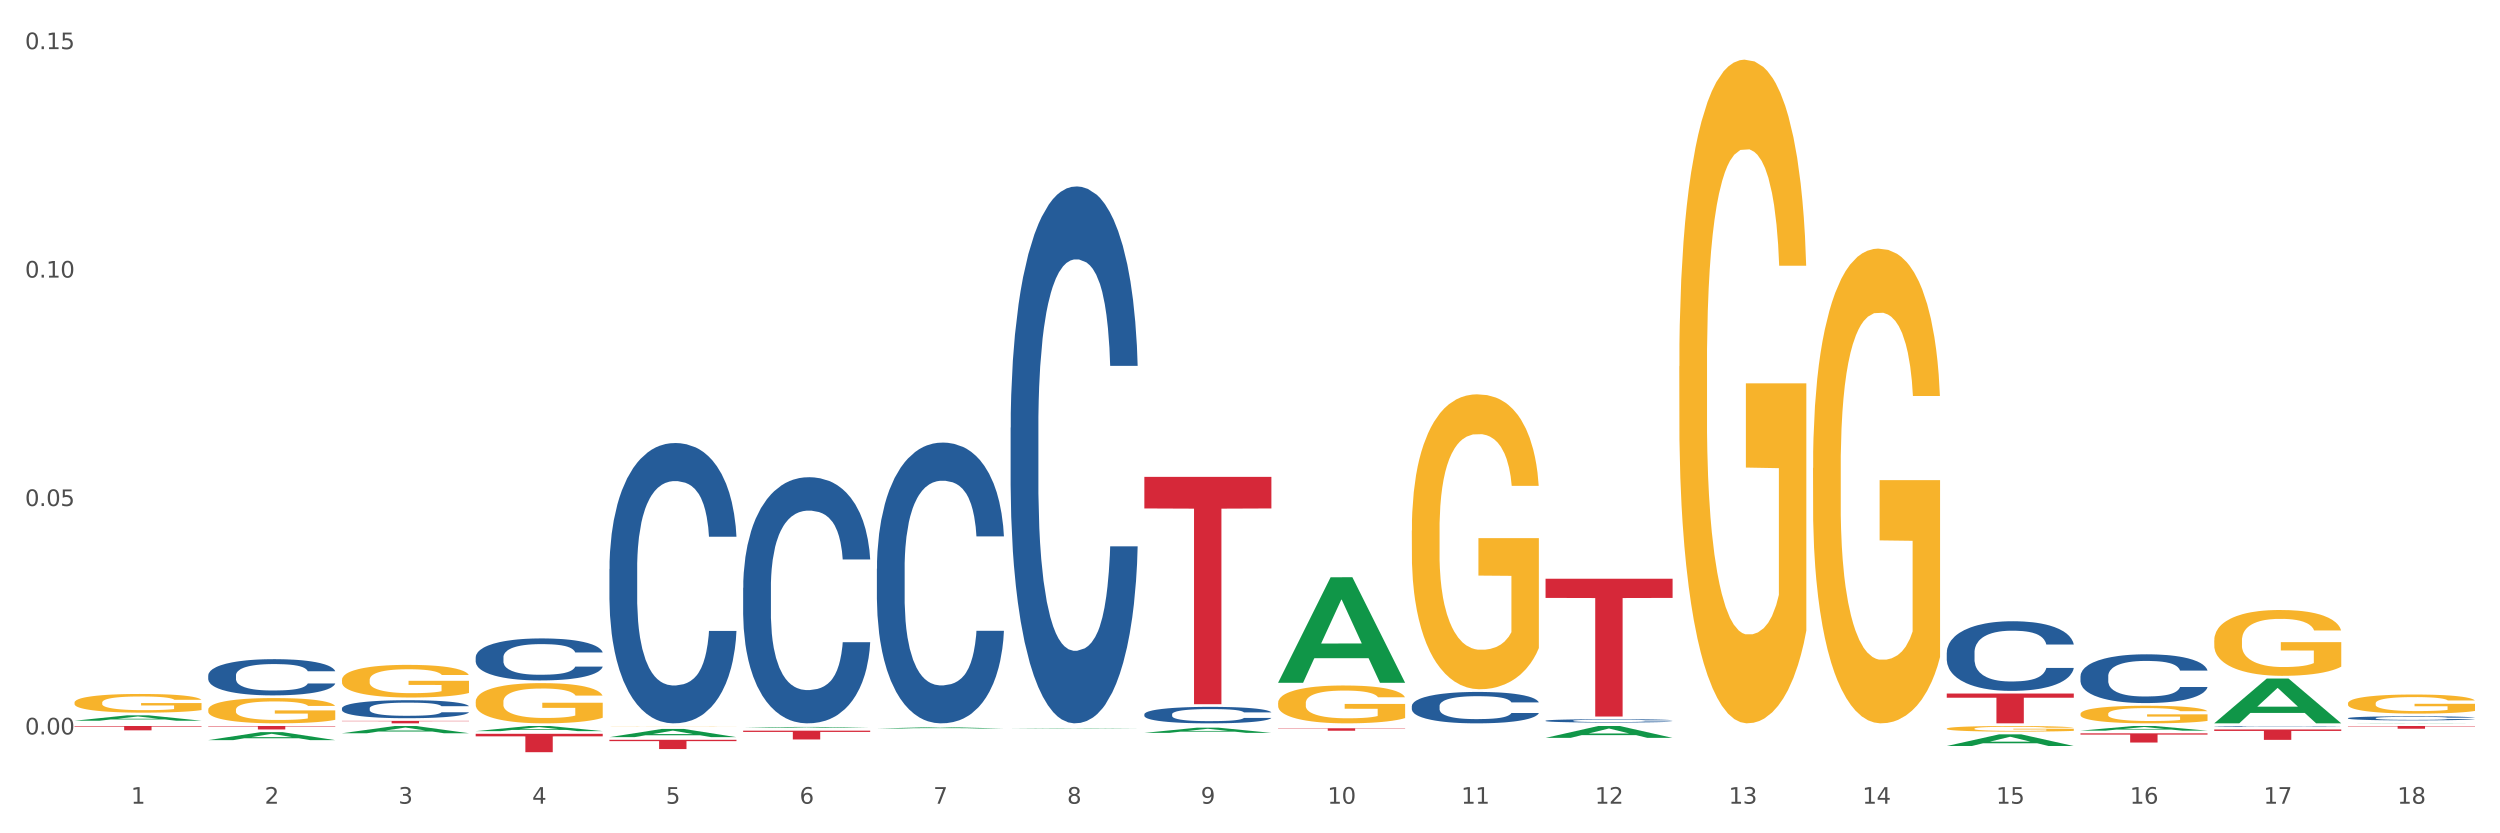<?xml version="1.0" encoding="utf-8" standalone="no"?>
<!DOCTYPE svg PUBLIC "-//W3C//DTD SVG 1.1//EN"
  "http://www.w3.org/Graphics/SVG/1.1/DTD/svg11.dtd">
<svg xmlns:xlink="http://www.w3.org/1999/xlink" width="1080pt" height="360pt" viewBox="0 0 1080 360" xmlns="http://www.w3.org/2000/svg" version="1.1">
 <rect x="0" y="0" width="1080" height="360" fill="#333333" stroke="none"/>
 <defs>
  <style type="text/css">*{stroke-linejoin: round; stroke-linecap: butt}</style>
 </defs>
 <g id="figure_1">
  <g id="patch_1">
   <path d="M 0 360 
L 1080 360 
L 1080 0 
L 0 0 
z
" style="fill: #ffffff; stroke: #ffffff; stroke-linejoin: miter"/>
  </g>
  <g id="axes_1">
   <g id="matplotlib.axis_1">
    <g id="xtick_1">
     <g id="text_1">
      <!-- 1 -->
      <g style="fill: #4d4d4d" transform="translate(56.563 347.204) scale(0.096 -0.096)">
       <defs>
        <path id="DejaVuSans-31" d="M 794 531 
L 1825 531 
L 1825 4091 
L 703 3866 
L 703 4441 
L 1819 4666 
L 2450 4666 
L 2450 531 
L 3481 531 
L 3481 0 
L 794 0 
L 794 531 
z
" transform="scale(0.016)"/>
       </defs>
       <use xlink:href="#DejaVuSans-31"/>
      </g>
     </g>
    </g>
    <g id="xtick_2">
     <g id="text_2">
      <!-- 2 -->
      <g style="fill: #4d4d4d" transform="translate(114.336 347.204) scale(0.096 -0.096)">
       <defs>
        <path id="DejaVuSans-32" d="M 1228 531 
L 3431 531 
L 3431 0 
L 469 0 
L 469 531 
Q 828 903 1448 1529 
Q 2069 2156 2228 2338 
Q 2531 2678 2651 2914 
Q 2772 3150 2772 3378 
Q 2772 3750 2511 3984 
Q 2250 4219 1831 4219 
Q 1534 4219 1204 4116 
Q 875 4013 500 3803 
L 500 4441 
Q 881 4594 1212 4672 
Q 1544 4750 1819 4750 
Q 2544 4750 2975 4387 
Q 3406 4025 3406 3419 
Q 3406 3131 3298 2873 
Q 3191 2616 2906 2266 
Q 2828 2175 2409 1742 
Q 1991 1309 1228 531 
z
" transform="scale(0.016)"/>
       </defs>
       <use xlink:href="#DejaVuSans-32"/>
      </g>
     </g>
    </g>
    <g id="xtick_3">
     <g id="text_3">
      <!-- 3 -->
      <g style="fill: #4d4d4d" transform="translate(172.109 347.204) scale(0.096 -0.096)">
       <defs>
        <path id="DejaVuSans-33" d="M 2597 2516 
Q 3050 2419 3304 2112 
Q 3559 1806 3559 1356 
Q 3559 666 3084 287 
Q 2609 -91 1734 -91 
Q 1441 -91 1130 -33 
Q 819 25 488 141 
L 488 750 
Q 750 597 1062 519 
Q 1375 441 1716 441 
Q 2309 441 2620 675 
Q 2931 909 2931 1356 
Q 2931 1769 2642 2001 
Q 2353 2234 1838 2234 
L 1294 2234 
L 1294 2753 
L 1863 2753 
Q 2328 2753 2575 2939 
Q 2822 3125 2822 3475 
Q 2822 3834 2567 4026 
Q 2313 4219 1838 4219 
Q 1578 4219 1281 4162 
Q 984 4106 628 3988 
L 628 4550 
Q 988 4650 1302 4700 
Q 1616 4750 1894 4750 
Q 2613 4750 3031 4423 
Q 3450 4097 3450 3541 
Q 3450 3153 3228 2886 
Q 3006 2619 2597 2516 
z
" transform="scale(0.016)"/>
       </defs>
       <use xlink:href="#DejaVuSans-33"/>
      </g>
     </g>
    </g>
    <g id="xtick_4">
     <g id="text_4">
      <!-- 4 -->
      <g style="fill: #4d4d4d" transform="translate(229.882 347.204) scale(0.096 -0.096)">
       <defs>
        <path id="DejaVuSans-34" d="M 2419 4116 
L 825 1625 
L 2419 1625 
L 2419 4116 
z
M 2253 4666 
L 3047 4666 
L 3047 1625 
L 3713 1625 
L 3713 1100 
L 3047 1100 
L 3047 0 
L 2419 0 
L 2419 1100 
L 313 1100 
L 313 1709 
L 2253 4666 
z
" transform="scale(0.016)"/>
       </defs>
       <use xlink:href="#DejaVuSans-34"/>
      </g>
     </g>
    </g>
    <g id="xtick_5">
     <g id="text_5">
      <!-- 5 -->
      <g style="fill: #4d4d4d" transform="translate(287.655 347.204) scale(0.096 -0.096)">
       <defs>
        <path id="DejaVuSans-35" d="M 691 4666 
L 3169 4666 
L 3169 4134 
L 1269 4134 
L 1269 2991 
Q 1406 3038 1543 3061 
Q 1681 3084 1819 3084 
Q 2600 3084 3056 2656 
Q 3513 2228 3513 1497 
Q 3513 744 3044 326 
Q 2575 -91 1722 -91 
Q 1428 -91 1123 -41 
Q 819 9 494 109 
L 494 744 
Q 775 591 1075 516 
Q 1375 441 1709 441 
Q 2250 441 2565 725 
Q 2881 1009 2881 1497 
Q 2881 1984 2565 2268 
Q 2250 2553 1709 2553 
Q 1456 2553 1204 2497 
Q 953 2441 691 2322 
L 691 4666 
z
" transform="scale(0.016)"/>
       </defs>
       <use xlink:href="#DejaVuSans-35"/>
      </g>
     </g>
    </g>
    <g id="xtick_6">
     <g id="text_6">
      <!-- 6 -->
      <g style="fill: #4d4d4d" transform="translate(345.428 347.204) scale(0.096 -0.096)">
       <defs>
        <path id="DejaVuSans-36" d="M 2113 2584 
Q 1688 2584 1439 2293 
Q 1191 2003 1191 1497 
Q 1191 994 1439 701 
Q 1688 409 2113 409 
Q 2538 409 2786 701 
Q 3034 994 3034 1497 
Q 3034 2003 2786 2293 
Q 2538 2584 2113 2584 
z
M 3366 4563 
L 3366 3988 
Q 3128 4100 2886 4159 
Q 2644 4219 2406 4219 
Q 1781 4219 1451 3797 
Q 1122 3375 1075 2522 
Q 1259 2794 1537 2939 
Q 1816 3084 2150 3084 
Q 2853 3084 3261 2657 
Q 3669 2231 3669 1497 
Q 3669 778 3244 343 
Q 2819 -91 2113 -91 
Q 1303 -91 875 529 
Q 447 1150 447 2328 
Q 447 3434 972 4092 
Q 1497 4750 2381 4750 
Q 2619 4750 2861 4703 
Q 3103 4656 3366 4563 
z
" transform="scale(0.016)"/>
       </defs>
       <use xlink:href="#DejaVuSans-36"/>
      </g>
     </g>
    </g>
    <g id="xtick_7">
     <g id="text_7">
      <!-- 7 -->
      <g style="fill: #4d4d4d" transform="translate(403.201 347.204) scale(0.096 -0.096)">
       <defs>
        <path id="DejaVuSans-37" d="M 525 4666 
L 3525 4666 
L 3525 4397 
L 1831 0 
L 1172 0 
L 2766 4134 
L 525 4134 
L 525 4666 
z
" transform="scale(0.016)"/>
       </defs>
       <use xlink:href="#DejaVuSans-37"/>
      </g>
     </g>
    </g>
    <g id="xtick_8">
     <g id="text_8">
      <!-- 8 -->
      <g style="fill: #4d4d4d" transform="translate(460.974 347.204) scale(0.096 -0.096)">
       <defs>
        <path id="DejaVuSans-38" d="M 2034 2216 
Q 1584 2216 1326 1975 
Q 1069 1734 1069 1313 
Q 1069 891 1326 650 
Q 1584 409 2034 409 
Q 2484 409 2743 651 
Q 3003 894 3003 1313 
Q 3003 1734 2745 1975 
Q 2488 2216 2034 2216 
z
M 1403 2484 
Q 997 2584 770 2862 
Q 544 3141 544 3541 
Q 544 4100 942 4425 
Q 1341 4750 2034 4750 
Q 2731 4750 3128 4425 
Q 3525 4100 3525 3541 
Q 3525 3141 3298 2862 
Q 3072 2584 2669 2484 
Q 3125 2378 3379 2068 
Q 3634 1759 3634 1313 
Q 3634 634 3220 271 
Q 2806 -91 2034 -91 
Q 1263 -91 848 271 
Q 434 634 434 1313 
Q 434 1759 690 2068 
Q 947 2378 1403 2484 
z
M 1172 3481 
Q 1172 3119 1398 2916 
Q 1625 2713 2034 2713 
Q 2441 2713 2670 2916 
Q 2900 3119 2900 3481 
Q 2900 3844 2670 4047 
Q 2441 4250 2034 4250 
Q 1625 4250 1398 4047 
Q 1172 3844 1172 3481 
z
" transform="scale(0.016)"/>
       </defs>
       <use xlink:href="#DejaVuSans-38"/>
      </g>
     </g>
    </g>
    <g id="xtick_9">
     <g id="text_9">
      <!-- 9 -->
      <g style="fill: #4d4d4d" transform="translate(518.747 347.204) scale(0.096 -0.096)">
       <defs>
        <path id="DejaVuSans-39" d="M 703 97 
L 703 672 
Q 941 559 1184 500 
Q 1428 441 1663 441 
Q 2288 441 2617 861 
Q 2947 1281 2994 2138 
Q 2813 1869 2534 1725 
Q 2256 1581 1919 1581 
Q 1219 1581 811 2004 
Q 403 2428 403 3163 
Q 403 3881 828 4315 
Q 1253 4750 1959 4750 
Q 2769 4750 3195 4129 
Q 3622 3509 3622 2328 
Q 3622 1225 3098 567 
Q 2575 -91 1691 -91 
Q 1453 -91 1209 -44 
Q 966 3 703 97 
z
M 1959 2075 
Q 2384 2075 2632 2365 
Q 2881 2656 2881 3163 
Q 2881 3666 2632 3958 
Q 2384 4250 1959 4250 
Q 1534 4250 1286 3958 
Q 1038 3666 1038 3163 
Q 1038 2656 1286 2365 
Q 1534 2075 1959 2075 
z
" transform="scale(0.016)"/>
       </defs>
       <use xlink:href="#DejaVuSans-39"/>
      </g>
     </g>
    </g>
    <g id="xtick_10">
     <g id="text_10">
      <!-- 10 -->
      <g style="fill: #4d4d4d" transform="translate(573.466 347.204) scale(0.096 -0.096)">
       <defs>
        <path id="DejaVuSans-30" d="M 2034 4250 
Q 1547 4250 1301 3770 
Q 1056 3291 1056 2328 
Q 1056 1369 1301 889 
Q 1547 409 2034 409 
Q 2525 409 2770 889 
Q 3016 1369 3016 2328 
Q 3016 3291 2770 3770 
Q 2525 4250 2034 4250 
z
M 2034 4750 
Q 2819 4750 3233 4129 
Q 3647 3509 3647 2328 
Q 3647 1150 3233 529 
Q 2819 -91 2034 -91 
Q 1250 -91 836 529 
Q 422 1150 422 2328 
Q 422 3509 836 4129 
Q 1250 4750 2034 4750 
z
" transform="scale(0.016)"/>
       </defs>
       <use xlink:href="#DejaVuSans-31"/>
       <use xlink:href="#DejaVuSans-30" transform="translate(63.623 0)"/>
      </g>
     </g>
    </g>
    <g id="xtick_11">
     <g id="text_11">
      <!-- 11 -->
      <g style="fill: #4d4d4d" transform="translate(631.239 347.204) scale(0.096 -0.096)">
       <use xlink:href="#DejaVuSans-31"/>
       <use xlink:href="#DejaVuSans-31" transform="translate(63.623 0)"/>
      </g>
     </g>
    </g>
    <g id="xtick_12">
     <g id="text_12">
      <!-- 12 -->
      <g style="fill: #4d4d4d" transform="translate(689.012 347.204) scale(0.096 -0.096)">
       <use xlink:href="#DejaVuSans-31"/>
       <use xlink:href="#DejaVuSans-32" transform="translate(63.623 0)"/>
      </g>
     </g>
    </g>
    <g id="xtick_13">
     <g id="text_13">
      <!-- 13 -->
      <g style="fill: #4d4d4d" transform="translate(746.785 347.204) scale(0.096 -0.096)">
       <use xlink:href="#DejaVuSans-31"/>
       <use xlink:href="#DejaVuSans-33" transform="translate(63.623 0)"/>
      </g>
     </g>
    </g>
    <g id="xtick_14">
     <g id="text_14">
      <!-- 14 -->
      <g style="fill: #4d4d4d" transform="translate(804.558 347.204) scale(0.096 -0.096)">
       <use xlink:href="#DejaVuSans-31"/>
       <use xlink:href="#DejaVuSans-34" transform="translate(63.623 0)"/>
      </g>
     </g>
    </g>
    <g id="xtick_15">
     <g id="text_15">
      <!-- 15 -->
      <g style="fill: #4d4d4d" transform="translate(862.331 347.204) scale(0.096 -0.096)">
       <use xlink:href="#DejaVuSans-31"/>
       <use xlink:href="#DejaVuSans-35" transform="translate(63.623 0)"/>
      </g>
     </g>
    </g>
    <g id="xtick_16">
     <g id="text_16">
      <!-- 16 -->
      <g style="fill: #4d4d4d" transform="translate(920.104 347.204) scale(0.096 -0.096)">
       <use xlink:href="#DejaVuSans-31"/>
       <use xlink:href="#DejaVuSans-36" transform="translate(63.623 0)"/>
      </g>
     </g>
    </g>
    <g id="xtick_17">
     <g id="text_17">
      <!-- 17 -->
      <g style="fill: #4d4d4d" transform="translate(977.877 347.204) scale(0.096 -0.096)">
       <use xlink:href="#DejaVuSans-31"/>
       <use xlink:href="#DejaVuSans-37" transform="translate(63.623 0)"/>
      </g>
     </g>
    </g>
    <g id="xtick_18">
     <g id="text_18">
      <!-- 18 -->
      <g style="fill: #4d4d4d" transform="translate(1035.65 347.204) scale(0.096 -0.096)">
       <use xlink:href="#DejaVuSans-31"/>
       <use xlink:href="#DejaVuSans-38" transform="translate(63.623 0)"/>
      </g>
     </g>
    </g>
    <g id="xtick_19"/>
    <g id="xtick_20"/>
    <g id="xtick_21"/>
    <g id="xtick_22"/>
    <g id="xtick_23"/>
    <g id="xtick_24"/>
    <g id="xtick_25"/>
    <g id="xtick_26"/>
    <g id="xtick_27"/>
    <g id="xtick_28"/>
    <g id="xtick_29"/>
    <g id="xtick_30"/>
    <g id="xtick_31"/>
    <g id="xtick_32"/>
    <g id="xtick_33"/>
    <g id="xtick_34"/>
    <g id="xtick_35"/>
   </g>
   <g id="matplotlib.axis_2">
    <g id="ytick_1">
     <g id="text_19">
      <!-- 0.00 -->
      <g style="fill: #4d4d4d" transform="translate(10.8 317.287) scale(0.096 -0.096)">
       <defs>
        <path id="DejaVuSans-2e" d="M 684 794 
L 1344 794 
L 1344 0 
L 684 0 
L 684 794 
z
" transform="scale(0.016)"/>
       </defs>
       <use xlink:href="#DejaVuSans-30"/>
       <use xlink:href="#DejaVuSans-2e" transform="translate(63.623 0)"/>
       <use xlink:href="#DejaVuSans-30" transform="translate(95.41 0)"/>
       <use xlink:href="#DejaVuSans-30" transform="translate(159.033 0)"/>
      </g>
     </g>
    </g>
    <g id="ytick_2">
     <g id="text_20">
      <!-- 0.05 -->
      <g style="fill: #4d4d4d" transform="translate(10.8 218.604) scale(0.096 -0.096)">
       <use xlink:href="#DejaVuSans-30"/>
       <use xlink:href="#DejaVuSans-2e" transform="translate(63.623 0)"/>
       <use xlink:href="#DejaVuSans-30" transform="translate(95.41 0)"/>
       <use xlink:href="#DejaVuSans-35" transform="translate(159.033 0)"/>
      </g>
     </g>
    </g>
    <g id="ytick_3">
     <g id="text_21">
      <!-- 0.10 -->
      <g style="fill: #4d4d4d" transform="translate(10.8 119.922) scale(0.096 -0.096)">
       <use xlink:href="#DejaVuSans-30"/>
       <use xlink:href="#DejaVuSans-2e" transform="translate(63.623 0)"/>
       <use xlink:href="#DejaVuSans-31" transform="translate(95.41 0)"/>
       <use xlink:href="#DejaVuSans-30" transform="translate(159.033 0)"/>
      </g>
     </g>
    </g>
    <g id="ytick_4">
     <g id="text_22">
      <!-- 0.15 -->
      <g style="fill: #4d4d4d" transform="translate(10.8 21.239) scale(0.096 -0.096)">
       <use xlink:href="#DejaVuSans-30"/>
       <use xlink:href="#DejaVuSans-2e" transform="translate(63.623 0)"/>
       <use xlink:href="#DejaVuSans-31" transform="translate(95.41 0)"/>
       <use xlink:href="#DejaVuSans-35" transform="translate(159.033 0)"/>
      </g>
     </g>
    </g>
    <g id="ytick_5"/>
    <g id="ytick_6"/>
    <g id="ytick_7"/>
   </g>
   <g id="PolyCollection_1">
    <path d="M 32.175 311.351 
L 32.232 311.349 
L 54.864 309.026 
L 64.257 309.024 
L 87.059 311.356 
L 76.196 311.356 
L 71.273 310.813 
L 47.905 310.813 
L 47.735 310.821 
L 42.982 311.356 
L 32.175 311.356 
L 32.175 311.351 
L 50.847 310.489 
L 68.331 310.487 
L 59.674 309.521 
L 59.561 309.517 
L 59.447 309.523 
L 50.79 310.487 
L 50.847 310.489 
L 32.175 311.351 
z
" clip-path="url(#p47b5dbd281)" style="fill: #109648"/>
    <path d="M 321.04 253.93 
L 321.105 253.833 
L 321.105 251.113 
L 321.299 247.423 
L 322.013 240.625 
L 322.921 235.478 
L 324.478 229.457 
L 325.322 226.933 
L 326.425 224.116 
L 328.695 219.552 
L 331.29 215.668 
L 333.107 213.531 
L 334.469 212.172 
L 337.518 209.744 
L 339.27 208.676 
L 341.086 207.802 
L 342.643 207.219 
L 345.238 206.539 
L 347.314 206.248 
L 349.715 206.151 
L 351.726 206.248 
L 354.386 206.636 
L 358.278 207.802 
L 359.77 208.481 
L 361.781 209.647 
L 363.857 211.2 
L 365.544 212.754 
L 367.49 214.988 
L 369.502 217.901 
L 371.448 221.591 
L 372.81 224.99 
L 373.913 228.583 
L 374.886 232.953 
L 375.6 237.712 
L 375.924 241.694 
L 364.052 241.694 
L 363.728 238.1 
L 363.079 234.216 
L 362.43 231.594 
L 361.717 229.457 
L 360.614 227.03 
L 359.641 225.476 
L 358.019 223.631 
L 356.527 222.465 
L 355.294 221.786 
L 353.802 221.203 
L 350.623 220.62 
L 348.352 220.62 
L 346.925 220.815 
L 345.173 221.3 
L 343.681 221.98 
L 341.93 223.145 
L 340.567 224.408 
L 339.205 226.059 
L 338.426 227.224 
L 337.259 229.36 
L 336.48 231.108 
L 335.442 234.119 
L 334.858 236.255 
L 333.82 241.791 
L 333.366 245.869 
L 333.172 248.686 
L 333.042 251.793 
L 333.042 266.943 
L 333.431 273.74 
L 333.755 276.654 
L 334.274 279.956 
L 335.248 284.228 
L 336.675 288.404 
L 338.167 291.415 
L 339.4 293.26 
L 340.567 294.619 
L 341.735 295.688 
L 343.162 296.659 
L 344.33 297.241 
L 346.082 297.824 
L 348.158 298.115 
L 349.78 298.115 
L 353.088 297.63 
L 354.58 297.144 
L 356.008 296.465 
L 357.565 295.396 
L 358.797 294.231 
L 359.511 293.357 
L 360.679 291.512 
L 361.587 289.57 
L 362.365 287.336 
L 362.884 285.394 
L 363.468 282.48 
L 363.922 279.179 
L 364.052 277.431 
L 375.924 277.431 
L 375.665 280.927 
L 375.211 284.326 
L 374.302 288.89 
L 373.589 291.512 
L 372.486 294.717 
L 371.318 297.436 
L 369.696 300.446 
L 368.204 302.68 
L 366.647 304.622 
L 364.96 306.37 
L 361.911 308.798 
L 360.808 309.478 
L 358.473 310.643 
L 356.656 311.323 
L 353.996 312.002 
L 351.272 312.391 
L 348.417 312.488 
L 345.887 312.294 
L 343.097 311.711 
L 341.346 311.128 
L 339.4 310.254 
L 337.129 308.895 
L 334.988 307.244 
L 332.977 305.302 
L 331.096 303.068 
L 329.344 300.543 
L 327.073 296.367 
L 325.387 292.289 
L 324.154 288.501 
L 323.311 285.297 
L 322.467 281.218 
L 322.013 278.402 
L 321.299 271.604 
L 321.04 265.292 
L 321.04 253.93 
z
" clip-path="url(#p47b5dbd281)" style="fill: #255c99"/>
    <path d="M 263.267 245.798 
L 263.332 245.687 
L 263.332 242.591 
L 263.526 238.388 
L 264.24 230.646 
L 265.148 224.785 
L 266.705 217.928 
L 267.549 215.052 
L 268.652 211.845 
L 270.922 206.647 
L 273.517 202.223 
L 275.334 199.79 
L 276.696 198.241 
L 279.745 195.477 
L 281.497 194.26 
L 283.313 193.265 
L 284.87 192.601 
L 287.465 191.827 
L 289.541 191.495 
L 291.942 191.384 
L 293.953 191.495 
L 296.613 191.937 
L 300.505 193.265 
L 301.997 194.039 
L 304.008 195.366 
L 306.084 197.135 
L 307.771 198.905 
L 309.717 201.449 
L 311.729 204.767 
L 313.675 208.969 
L 315.037 212.84 
L 316.14 216.932 
L 317.113 221.909 
L 317.827 227.328 
L 318.151 231.863 
L 306.279 231.863 
L 305.955 227.771 
L 305.306 223.347 
L 304.657 220.361 
L 303.944 217.928 
L 302.841 215.163 
L 301.868 213.393 
L 300.246 211.292 
L 298.754 209.965 
L 297.521 209.191 
L 296.029 208.527 
L 292.85 207.863 
L 290.579 207.863 
L 289.152 208.085 
L 287.4 208.638 
L 285.908 209.412 
L 284.157 210.739 
L 282.794 212.177 
L 281.432 214.057 
L 280.653 215.384 
L 279.486 217.817 
L 278.707 219.808 
L 277.669 223.236 
L 277.085 225.669 
L 276.047 231.973 
L 275.593 236.619 
L 275.399 239.826 
L 275.269 243.365 
L 275.269 260.618 
L 275.658 268.36 
L 275.982 271.678 
L 276.501 275.438 
L 277.475 280.304 
L 278.902 285.06 
L 280.394 288.488 
L 281.627 290.59 
L 282.794 292.138 
L 283.962 293.355 
L 285.389 294.461 
L 286.557 295.124 
L 288.309 295.788 
L 290.385 296.12 
L 292.007 296.12 
L 295.315 295.567 
L 296.807 295.014 
L 298.235 294.24 
L 299.792 293.023 
L 301.024 291.696 
L 301.738 290.7 
L 302.906 288.599 
L 303.814 286.387 
L 304.592 283.843 
L 305.111 281.631 
L 305.695 278.314 
L 306.149 274.553 
L 306.279 272.563 
L 318.151 272.563 
L 317.892 276.544 
L 317.438 280.415 
L 316.529 285.613 
L 315.816 288.599 
L 314.713 292.249 
L 313.545 295.345 
L 311.923 298.774 
L 310.431 301.318 
L 308.874 303.53 
L 307.187 305.52 
L 304.138 308.285 
L 303.035 309.059 
L 300.7 310.387 
L 298.883 311.161 
L 296.223 311.935 
L 293.499 312.377 
L 290.644 312.488 
L 288.114 312.267 
L 285.324 311.603 
L 283.573 310.94 
L 281.627 309.944 
L 279.356 308.396 
L 277.215 306.516 
L 275.204 304.304 
L 273.323 301.76 
L 271.571 298.885 
L 269.3 294.129 
L 267.614 289.484 
L 266.381 285.171 
L 265.538 281.521 
L 264.694 276.876 
L 264.24 273.668 
L 263.526 265.927 
L 263.267 258.738 
L 263.267 245.798 
z
" clip-path="url(#p47b5dbd281)" style="fill: #255c99"/>
    <path d="M 205.494 283.952 
L 205.559 283.936 
L 205.559 283.471 
L 205.753 282.841 
L 206.467 281.68 
L 207.375 280.802 
L 208.932 279.773 
L 209.776 279.342 
L 210.879 278.861 
L 213.149 278.082 
L 215.744 277.419 
L 217.561 277.054 
L 218.923 276.822 
L 221.972 276.407 
L 223.724 276.225 
L 225.54 276.075 
L 227.097 275.976 
L 229.692 275.86 
L 231.768 275.81 
L 234.169 275.793 
L 236.18 275.81 
L 238.84 275.876 
L 242.732 276.075 
L 244.224 276.191 
L 246.236 276.39 
L 248.312 276.656 
L 249.998 276.921 
L 251.945 277.303 
L 253.956 277.8 
L 255.902 278.43 
L 257.264 279.011 
L 258.367 279.624 
L 259.34 280.37 
L 260.054 281.183 
L 260.378 281.863 
L 248.506 281.863 
L 248.182 281.249 
L 247.533 280.586 
L 246.884 280.138 
L 246.171 279.773 
L 245.068 279.359 
L 244.095 279.093 
L 242.473 278.778 
L 240.981 278.579 
L 239.748 278.463 
L 238.256 278.364 
L 235.077 278.264 
L 232.806 278.264 
L 231.379 278.298 
L 229.627 278.38 
L 228.135 278.497 
L 226.384 278.695 
L 225.021 278.911 
L 223.659 279.193 
L 222.88 279.392 
L 221.713 279.757 
L 220.934 280.055 
L 219.896 280.569 
L 219.312 280.934 
L 218.274 281.879 
L 217.82 282.576 
L 217.626 283.057 
L 217.496 283.587 
L 217.496 286.174 
L 217.885 287.335 
L 218.209 287.833 
L 218.728 288.397 
L 219.702 289.126 
L 221.129 289.839 
L 222.621 290.353 
L 223.854 290.668 
L 225.021 290.901 
L 226.189 291.083 
L 227.616 291.249 
L 228.784 291.348 
L 230.536 291.448 
L 232.612 291.498 
L 234.234 291.498 
L 237.542 291.415 
L 239.034 291.332 
L 240.462 291.216 
L 242.019 291.033 
L 243.251 290.834 
L 243.965 290.685 
L 245.133 290.37 
L 246.041 290.038 
L 246.819 289.657 
L 247.338 289.325 
L 247.922 288.828 
L 248.376 288.264 
L 248.506 287.965 
L 260.378 287.965 
L 260.119 288.562 
L 259.665 289.143 
L 258.756 289.922 
L 258.043 290.37 
L 256.94 290.917 
L 255.772 291.382 
L 254.15 291.896 
L 252.658 292.277 
L 251.101 292.609 
L 249.414 292.907 
L 246.365 293.322 
L 245.262 293.438 
L 242.927 293.637 
L 241.11 293.753 
L 238.45 293.869 
L 235.726 293.935 
L 232.871 293.952 
L 230.341 293.919 
L 227.551 293.819 
L 225.8 293.72 
L 223.854 293.57 
L 221.583 293.338 
L 219.442 293.056 
L 217.431 292.725 
L 215.55 292.343 
L 213.798 291.912 
L 211.527 291.199 
L 209.841 290.503 
L 208.608 289.856 
L 207.765 289.309 
L 206.921 288.612 
L 206.467 288.131 
L 205.753 286.97 
L 205.494 285.893 
L 205.494 283.952 
z
" clip-path="url(#p47b5dbd281)" style="fill: #255c99"/>
    <path d="M 147.721 305.984 
L 147.786 305.977 
L 147.786 305.778 
L 147.98 305.508 
L 148.694 305.01 
L 149.602 304.633 
L 151.159 304.192 
L 152.003 304.007 
L 153.106 303.801 
L 155.376 303.467 
L 157.971 303.183 
L 159.788 303.026 
L 161.15 302.926 
L 164.199 302.749 
L 165.951 302.67 
L 167.767 302.606 
L 169.324 302.564 
L 171.919 302.514 
L 173.995 302.493 
L 176.396 302.486 
L 178.407 302.493 
L 181.067 302.521 
L 184.959 302.606 
L 186.451 302.656 
L 188.463 302.742 
L 190.539 302.855 
L 192.225 302.969 
L 194.172 303.133 
L 196.183 303.346 
L 198.129 303.616 
L 199.491 303.865 
L 200.594 304.128 
L 201.567 304.448 
L 202.281 304.797 
L 202.605 305.088 
L 190.733 305.088 
L 190.409 304.825 
L 189.76 304.541 
L 189.111 304.349 
L 188.398 304.192 
L 187.295 304.015 
L 186.322 303.901 
L 184.7 303.766 
L 183.208 303.68 
L 181.975 303.631 
L 180.483 303.588 
L 177.304 303.545 
L 175.033 303.545 
L 173.606 303.559 
L 171.854 303.595 
L 170.362 303.645 
L 168.611 303.73 
L 167.248 303.823 
L 165.886 303.943 
L 165.107 304.029 
L 163.94 304.185 
L 163.161 304.313 
L 162.123 304.534 
L 161.539 304.69 
L 160.501 305.096 
L 160.047 305.394 
L 159.853 305.6 
L 159.723 305.828 
L 159.723 306.937 
L 160.112 307.435 
L 160.436 307.649 
L 160.955 307.89 
L 161.929 308.203 
L 163.356 308.509 
L 164.848 308.729 
L 166.081 308.865 
L 167.248 308.964 
L 168.416 309.042 
L 169.843 309.114 
L 171.011 309.156 
L 172.763 309.199 
L 174.839 309.22 
L 176.461 309.22 
L 179.769 309.185 
L 181.261 309.149 
L 182.689 309.099 
L 184.246 309.021 
L 185.478 308.936 
L 186.192 308.872 
L 187.36 308.737 
L 188.268 308.594 
L 189.046 308.431 
L 189.565 308.289 
L 190.149 308.075 
L 190.603 307.833 
L 190.733 307.705 
L 202.605 307.705 
L 202.346 307.961 
L 201.892 308.21 
L 200.983 308.545 
L 200.27 308.737 
L 199.167 308.971 
L 197.999 309.17 
L 196.377 309.391 
L 194.885 309.554 
L 193.328 309.697 
L 191.641 309.825 
L 188.592 310.002 
L 187.489 310.052 
L 185.154 310.138 
L 183.337 310.187 
L 180.678 310.237 
L 177.953 310.266 
L 175.098 310.273 
L 172.568 310.258 
L 169.778 310.216 
L 168.027 310.173 
L 166.081 310.109 
L 163.81 310.01 
L 161.669 309.889 
L 159.658 309.746 
L 157.777 309.583 
L 156.025 309.398 
L 153.754 309.092 
L 152.068 308.793 
L 150.835 308.516 
L 149.992 308.281 
L 149.148 307.983 
L 148.694 307.777 
L 147.98 307.279 
L 147.721 306.816 
L 147.721 305.984 
z
" clip-path="url(#p47b5dbd281)" style="fill: #255c99"/>
    <path d="M 89.948 291.788 
L 90.013 291.773 
L 90.013 291.373 
L 90.207 290.83 
L 90.921 289.83 
L 91.829 289.072 
L 93.386 288.186 
L 94.23 287.814 
L 95.333 287.4 
L 97.603 286.728 
L 100.198 286.156 
L 102.015 285.842 
L 103.377 285.642 
L 106.426 285.284 
L 108.178 285.127 
L 109.994 284.998 
L 111.551 284.913 
L 114.146 284.813 
L 116.222 284.77 
L 118.623 284.756 
L 120.634 284.77 
L 123.294 284.827 
L 127.186 284.998 
L 128.678 285.099 
L 130.69 285.27 
L 132.766 285.499 
L 134.452 285.727 
L 136.399 286.056 
L 138.41 286.485 
L 140.356 287.028 
L 141.718 287.528 
L 142.821 288.057 
L 143.794 288.7 
L 144.508 289.401 
L 144.832 289.987 
L 132.96 289.987 
L 132.636 289.458 
L 131.987 288.886 
L 131.338 288.5 
L 130.625 288.186 
L 129.522 287.829 
L 128.549 287.6 
L 126.927 287.328 
L 125.435 287.157 
L 124.202 287.057 
L 122.71 286.971 
L 119.531 286.885 
L 117.26 286.885 
L 115.833 286.914 
L 114.082 286.985 
L 112.589 287.085 
L 110.838 287.257 
L 109.475 287.443 
L 108.113 287.686 
L 107.335 287.857 
L 106.167 288.172 
L 105.388 288.429 
L 104.35 288.872 
L 103.766 289.186 
L 102.728 290.001 
L 102.274 290.601 
L 102.08 291.016 
L 101.95 291.473 
L 101.95 293.703 
L 102.339 294.704 
L 102.663 295.132 
L 103.183 295.618 
L 104.156 296.247 
L 105.583 296.862 
L 107.075 297.305 
L 108.308 297.576 
L 109.475 297.777 
L 110.643 297.934 
L 112.07 298.077 
L 113.238 298.162 
L 114.99 298.248 
L 117.066 298.291 
L 118.688 298.291 
L 121.996 298.22 
L 123.488 298.148 
L 124.916 298.048 
L 126.473 297.891 
L 127.705 297.719 
L 128.419 297.591 
L 129.587 297.319 
L 130.495 297.033 
L 131.273 296.705 
L 131.792 296.419 
L 132.376 295.99 
L 132.83 295.504 
L 132.96 295.247 
L 144.832 295.247 
L 144.573 295.761 
L 144.119 296.261 
L 143.21 296.933 
L 142.497 297.319 
L 141.394 297.791 
L 140.226 298.191 
L 138.604 298.634 
L 137.112 298.963 
L 135.555 299.249 
L 133.868 299.506 
L 130.819 299.863 
L 129.716 299.963 
L 127.381 300.135 
L 125.564 300.235 
L 122.905 300.335 
L 120.18 300.392 
L 117.325 300.407 
L 114.795 300.378 
L 112.006 300.292 
L 110.254 300.206 
L 108.308 300.078 
L 106.037 299.878 
L 103.896 299.635 
L 101.885 299.349 
L 100.004 299.02 
L 98.252 298.648 
L 95.981 298.034 
L 94.295 297.434 
L 93.062 296.876 
L 92.219 296.404 
L 91.375 295.804 
L 90.921 295.39 
L 90.207 294.389 
L 89.948 293.46 
L 89.948 291.788 
z
" clip-path="url(#p47b5dbd281)" style="fill: #255c99"/>
    <path d="M 32.175 313.64 
L 87.059 313.64 
L 87.059 313.9 
L 65.47 313.901 
L 65.47 315.511 
L 53.635 315.511 
L 53.635 313.901 
L 32.175 313.9 
L 32.175 313.641 
L 32.175 313.64 
z
" clip-path="url(#p47b5dbd281)" style="fill: #d62839"/>
    <path d="M 89.948 313.64 
L 144.832 313.64 
L 144.832 313.845 
L 123.243 313.847 
L 123.243 315.121 
L 111.407 315.121 
L 111.407 313.847 
L 89.948 313.845 
L 89.948 313.641 
L 89.948 313.64 
z
" clip-path="url(#p47b5dbd281)" style="fill: #d62839"/>
    <path d="M 378.813 245.691 
L 378.878 245.581 
L 378.878 242.479 
L 379.072 238.27 
L 379.786 230.515 
L 380.694 224.644 
L 382.251 217.776 
L 383.095 214.896 
L 384.198 211.684 
L 386.468 206.477 
L 389.063 202.046 
L 390.88 199.609 
L 392.242 198.059 
L 395.291 195.289 
L 397.043 194.071 
L 398.859 193.074 
L 400.416 192.409 
L 403.011 191.634 
L 405.087 191.301 
L 407.488 191.191 
L 409.499 191.301 
L 412.159 191.745 
L 416.051 193.074 
L 417.543 193.849 
L 419.554 195.179 
L 421.63 196.951 
L 423.317 198.723 
L 425.263 201.271 
L 427.275 204.594 
L 429.221 208.804 
L 430.583 212.681 
L 431.686 216.779 
L 432.659 221.764 
L 433.373 227.192 
L 433.697 231.734 
L 421.825 231.734 
L 421.501 227.635 
L 420.852 223.204 
L 420.203 220.213 
L 419.49 217.776 
L 418.387 215.007 
L 417.414 213.235 
L 415.792 211.13 
L 414.3 209.801 
L 413.067 209.025 
L 411.575 208.361 
L 408.396 207.696 
L 406.125 207.696 
L 404.698 207.917 
L 402.946 208.471 
L 401.454 209.247 
L 399.703 210.576 
L 398.34 212.016 
L 396.978 213.899 
L 396.199 215.229 
L 395.032 217.666 
L 394.253 219.66 
L 393.215 223.094 
L 392.631 225.531 
L 391.593 231.845 
L 391.139 236.497 
L 390.945 239.71 
L 390.815 243.254 
L 390.815 260.535 
L 391.204 268.289 
L 391.528 271.612 
L 392.047 275.379 
L 393.021 280.253 
L 394.448 285.016 
L 395.94 288.45 
L 397.173 290.555 
L 398.34 292.106 
L 399.508 293.324 
L 400.935 294.432 
L 402.103 295.097 
L 403.855 295.761 
L 405.931 296.093 
L 407.553 296.093 
L 410.861 295.54 
L 412.353 294.986 
L 413.781 294.21 
L 415.338 292.992 
L 416.57 291.663 
L 417.284 290.666 
L 418.452 288.561 
L 419.36 286.345 
L 420.138 283.798 
L 420.657 281.582 
L 421.241 278.259 
L 421.695 274.493 
L 421.825 272.499 
L 433.697 272.499 
L 433.438 276.486 
L 432.984 280.364 
L 432.075 285.57 
L 431.362 288.561 
L 430.259 292.216 
L 429.091 295.318 
L 427.469 298.752 
L 425.977 301.3 
L 424.42 303.515 
L 422.733 305.509 
L 419.684 308.279 
L 418.581 309.054 
L 416.246 310.383 
L 414.429 311.159 
L 411.769 311.934 
L 409.045 312.377 
L 406.19 312.488 
L 403.66 312.266 
L 400.87 311.602 
L 399.119 310.937 
L 397.173 309.94 
L 394.902 308.389 
L 392.761 306.506 
L 390.75 304.291 
L 388.869 301.743 
L 387.117 298.863 
L 384.846 294.1 
L 383.16 289.447 
L 381.927 285.127 
L 381.084 281.471 
L 380.24 276.819 
L 379.786 273.606 
L 379.072 265.852 
L 378.813 258.652 
L 378.813 245.691 
z
" clip-path="url(#p47b5dbd281)" style="fill: #255c99"/>
    <path d="M 147.721 311.424 
L 202.605 311.424 
L 202.605 311.572 
L 181.016 311.573 
L 181.016 312.488 
L 169.18 312.488 
L 169.18 311.573 
L 147.721 311.572 
L 147.721 311.425 
L 147.721 311.424 
z
" clip-path="url(#p47b5dbd281)" style="fill: #d62839"/>
    <path d="M 263.267 319.607 
L 318.151 319.607 
L 318.151 320.16 
L 296.562 320.164 
L 296.562 323.591 
L 284.726 323.591 
L 284.726 320.164 
L 263.267 320.16 
L 263.267 319.61 
L 263.267 319.607 
z
" clip-path="url(#p47b5dbd281)" style="fill: #d62839"/>
    <path d="M 321.04 315.656 
L 375.924 315.656 
L 375.924 316.183 
L 354.335 316.186 
L 354.335 319.45 
L 342.499 319.45 
L 342.499 316.186 
L 321.04 316.183 
L 321.04 315.659 
L 321.04 315.656 
z
" clip-path="url(#p47b5dbd281)" style="fill: #d62839"/>
    <path d="M 494.359 205.999 
L 549.243 205.999 
L 549.243 219.648 
L 527.654 219.74 
L 527.654 304.211 
L 515.818 304.211 
L 515.818 219.74 
L 494.359 219.648 
L 494.359 206.092 
L 494.359 205.999 
z
" clip-path="url(#p47b5dbd281)" style="fill: #d62839"/>
    <path d="M 552.132 314.618 
L 607.016 314.618 
L 607.016 314.768 
L 585.427 314.769 
L 585.427 315.691 
L 573.591 315.691 
L 573.591 314.769 
L 552.132 314.768 
L 552.132 314.619 
L 552.132 314.618 
z
" clip-path="url(#p47b5dbd281)" style="fill: #d62839"/>
    <path d="M 667.678 250.026 
L 722.562 250.026 
L 722.562 258.298 
L 700.973 258.354 
L 700.973 309.547 
L 689.137 309.547 
L 689.137 258.354 
L 667.678 258.298 
L 667.678 250.082 
L 667.678 250.026 
z
" clip-path="url(#p47b5dbd281)" style="fill: #d62839"/>
    <path d="M 840.997 299.618 
L 895.881 299.618 
L 895.881 301.407 
L 874.291 301.419 
L 874.291 312.488 
L 862.456 312.488 
L 862.456 301.419 
L 840.997 301.407 
L 840.997 299.63 
L 840.997 299.618 
z
" clip-path="url(#p47b5dbd281)" style="fill: #d62839"/>
    <path d="M 898.77 316.794 
L 953.654 316.794 
L 953.654 317.349 
L 932.064 317.353 
L 932.064 320.785 
L 920.229 320.785 
L 920.229 317.353 
L 898.77 317.349 
L 898.77 316.798 
L 898.77 316.794 
z
" clip-path="url(#p47b5dbd281)" style="fill: #d62839"/>
    <path d="M 32.175 303.526 
L 32.24 303.519 
L 32.24 303.253 
L 32.369 303.024 
L 33.017 302.471 
L 33.989 302.013 
L 34.702 301.77 
L 35.415 301.571 
L 36.257 301.371 
L 37.294 301.165 
L 39.173 300.862 
L 40.34 300.707 
L 41.765 300.545 
L 44.357 300.309 
L 46.236 300.176 
L 48.18 300.065 
L 51.355 299.932 
L 53.429 299.873 
L 55.632 299.829 
L 58.289 299.8 
L 60.298 299.792 
L 64.704 299.814 
L 68.462 299.881 
L 70.277 299.932 
L 72.609 300.021 
L 73.84 300.08 
L 75.849 300.198 
L 77.923 300.353 
L 79.348 300.486 
L 81.487 300.737 
L 83.107 300.988 
L 84.597 301.298 
L 85.375 301.512 
L 85.958 301.711 
L 86.476 301.94 
L 86.995 302.301 
L 75.331 302.301 
L 74.877 302.043 
L 74.164 301.799 
L 73.128 301.563 
L 72.22 301.416 
L 70.665 301.231 
L 69.24 301.113 
L 67.749 301.025 
L 65.935 300.951 
L 64.509 300.914 
L 62.501 300.884 
L 58.548 300.892 
L 55.891 300.951 
L 54.077 301.025 
L 52.911 301.091 
L 51.874 301.165 
L 50.707 301.268 
L 49.347 301.423 
L 48.375 301.563 
L 47.403 301.74 
L 46.625 301.917 
L 45.912 302.124 
L 45.329 302.346 
L 44.876 302.574 
L 44.487 302.855 
L 44.163 303.32 
L 44.163 304.331 
L 44.292 304.559 
L 44.616 304.862 
L 45.005 305.091 
L 45.653 305.364 
L 46.236 305.548 
L 47.338 305.814 
L 48.569 306.035 
L 49.541 306.175 
L 50.513 306.294 
L 52.198 306.456 
L 54.077 306.589 
L 55.697 306.67 
L 57.9 306.744 
L 59.39 306.773 
L 60.686 306.788 
L 63.861 306.788 
L 66.129 306.766 
L 68.657 306.714 
L 70.601 306.648 
L 72.22 306.567 
L 74.035 306.434 
L 75.201 306.308 
L 75.201 304.766 
L 60.946 304.759 
L 60.946 303.733 
L 87.059 303.733 
L 87.059 306.744 
L 85.958 306.899 
L 84.727 307.039 
L 83.431 307.164 
L 81.487 307.319 
L 79.154 307.467 
L 77.08 307.57 
L 74.877 307.659 
L 72.285 307.74 
L 68.916 307.814 
L 66.842 307.843 
L 64.25 307.865 
L 61.205 307.873 
L 58.548 307.858 
L 55.956 307.821 
L 53.235 307.755 
L 50.578 307.659 
L 48.569 307.563 
L 46.56 307.445 
L 44.422 307.29 
L 42.737 307.142 
L 41.441 307.009 
L 40.016 306.84 
L 38.46 306.618 
L 37.294 306.419 
L 36.257 306.212 
L 35.156 305.947 
L 34.378 305.718 
L 33.601 305.43 
L 33.147 305.216 
L 32.629 304.884 
L 32.24 304.419 
L 32.175 303.526 
z
" clip-path="url(#p47b5dbd281)" style="fill: #f7b32b"/>
    <path d="M 436.586 184.757 
L 436.651 184.545 
L 436.651 178.614 
L 436.845 170.565 
L 437.559 155.737 
L 438.467 144.51 
L 440.024 131.377 
L 440.868 125.869 
L 441.97 119.726 
L 444.241 109.77 
L 446.836 101.297 
L 448.653 96.637 
L 450.015 93.672 
L 453.064 88.376 
L 454.816 86.046 
L 456.632 84.14 
L 458.189 82.869 
L 460.784 81.386 
L 462.86 80.75 
L 465.261 80.538 
L 467.272 80.75 
L 469.932 81.598 
L 473.824 84.14 
L 475.316 85.622 
L 477.327 88.164 
L 479.403 91.553 
L 481.09 94.943 
L 483.036 99.815 
L 485.048 106.169 
L 486.994 114.219 
L 488.356 121.633 
L 489.459 129.47 
L 490.432 139.002 
L 491.146 149.382 
L 491.47 158.067 
L 479.598 158.067 
L 479.274 150.229 
L 478.625 141.756 
L 477.976 136.037 
L 477.263 131.377 
L 476.16 126.081 
L 475.187 122.692 
L 473.565 118.667 
L 472.073 116.125 
L 470.84 114.642 
L 469.348 113.372 
L 466.169 112.101 
L 463.898 112.101 
L 462.471 112.524 
L 460.719 113.583 
L 459.227 115.066 
L 457.476 117.608 
L 456.113 120.362 
L 454.751 123.963 
L 453.972 126.505 
L 452.805 131.165 
L 452.026 134.978 
L 450.988 141.544 
L 450.404 146.205 
L 449.366 158.279 
L 448.912 167.175 
L 448.718 173.318 
L 448.588 180.097 
L 448.588 213.142 
L 448.977 227.969 
L 449.301 234.324 
L 449.82 241.526 
L 450.794 250.847 
L 452.221 259.955 
L 453.713 266.522 
L 454.946 270.546 
L 456.113 273.512 
L 457.281 275.842 
L 458.708 277.96 
L 459.876 279.231 
L 461.628 280.502 
L 463.704 281.138 
L 465.326 281.138 
L 468.634 280.079 
L 470.126 279.019 
L 471.554 277.537 
L 473.111 275.207 
L 474.343 272.665 
L 475.057 270.758 
L 476.225 266.734 
L 477.133 262.497 
L 477.911 257.625 
L 478.43 253.389 
L 479.014 247.034 
L 479.468 239.832 
L 479.598 236.019 
L 491.47 236.019 
L 491.211 243.645 
L 490.757 251.058 
L 489.848 261.014 
L 489.135 266.734 
L 488.032 273.724 
L 486.864 279.655 
L 485.242 286.222 
L 483.75 291.094 
L 482.193 295.33 
L 480.506 299.143 
L 477.457 304.439 
L 476.354 305.921 
L 474.019 308.463 
L 472.202 309.946 
L 469.542 311.429 
L 466.818 312.276 
L 463.963 312.488 
L 461.433 312.064 
L 458.643 310.793 
L 456.892 309.522 
L 454.946 307.616 
L 452.675 304.65 
L 450.534 301.049 
L 448.523 296.813 
L 446.642 291.941 
L 444.89 286.433 
L 442.619 277.325 
L 440.932 268.428 
L 439.7 260.167 
L 438.856 253.177 
L 438.013 244.28 
L 437.559 238.137 
L 436.845 223.309 
L 436.586 209.541 
L 436.586 184.757 
z
" clip-path="url(#p47b5dbd281)" style="fill: #255c99"/>
    <path d="M 494.359 308.564 
L 494.424 308.558 
L 494.424 308.376 
L 494.618 308.128 
L 495.332 307.673 
L 496.24 307.328 
L 497.797 306.924 
L 498.641 306.755 
L 499.743 306.567 
L 502.014 306.261 
L 504.609 306 
L 506.426 305.857 
L 507.788 305.766 
L 510.837 305.604 
L 512.589 305.532 
L 514.405 305.473 
L 515.962 305.434 
L 518.557 305.389 
L 520.633 305.369 
L 523.034 305.363 
L 525.045 305.369 
L 527.705 305.395 
L 531.597 305.473 
L 533.089 305.519 
L 535.1 305.597 
L 537.176 305.701 
L 538.863 305.805 
L 540.809 305.955 
L 542.821 306.15 
L 544.767 306.397 
L 546.129 306.625 
L 547.232 306.866 
L 548.205 307.159 
L 548.919 307.478 
L 549.243 307.744 
L 537.371 307.744 
L 537.047 307.504 
L 536.398 307.243 
L 535.749 307.068 
L 535.036 306.924 
L 533.933 306.762 
L 532.96 306.658 
L 531.338 306.534 
L 529.846 306.456 
L 528.613 306.41 
L 527.121 306.371 
L 523.942 306.332 
L 521.671 306.332 
L 520.244 306.345 
L 518.492 306.378 
L 517 306.423 
L 515.249 306.502 
L 513.886 306.586 
L 512.524 306.697 
L 511.745 306.775 
L 510.578 306.918 
L 509.799 307.035 
L 508.761 307.237 
L 508.177 307.38 
L 507.139 307.751 
L 506.685 308.024 
L 506.49 308.213 
L 506.361 308.421 
L 506.361 309.436 
L 506.75 309.892 
L 507.074 310.087 
L 507.593 310.308 
L 508.566 310.594 
L 509.994 310.874 
L 511.486 311.076 
L 512.718 311.2 
L 513.886 311.291 
L 515.054 311.362 
L 516.481 311.427 
L 517.649 311.466 
L 519.401 311.505 
L 521.477 311.525 
L 523.099 311.525 
L 526.407 311.492 
L 527.899 311.46 
L 529.327 311.414 
L 530.884 311.343 
L 532.116 311.265 
L 532.83 311.206 
L 533.998 311.082 
L 534.906 310.952 
L 535.684 310.803 
L 536.203 310.673 
L 536.787 310.477 
L 537.241 310.256 
L 537.371 310.139 
L 549.243 310.139 
L 548.984 310.373 
L 548.53 310.601 
L 547.621 310.907 
L 546.908 311.082 
L 545.805 311.297 
L 544.637 311.479 
L 543.015 311.681 
L 541.523 311.831 
L 539.966 311.961 
L 538.279 312.078 
L 535.23 312.241 
L 534.127 312.286 
L 531.792 312.364 
L 529.975 312.41 
L 527.315 312.455 
L 524.591 312.481 
L 521.736 312.488 
L 519.206 312.475 
L 516.416 312.436 
L 514.665 312.397 
L 512.718 312.338 
L 510.448 312.247 
L 508.307 312.137 
L 506.296 312.006 
L 504.414 311.857 
L 502.663 311.688 
L 500.392 311.408 
L 498.705 311.135 
L 497.473 310.881 
L 496.629 310.666 
L 495.786 310.393 
L 495.332 310.204 
L 494.618 309.749 
L 494.359 309.326 
L 494.359 308.564 
z
" clip-path="url(#p47b5dbd281)" style="fill: #255c99"/>
    <path d="M 609.905 305.012 
L 609.97 305 
L 609.97 304.653 
L 610.164 304.181 
L 610.878 303.314 
L 611.786 302.657 
L 613.343 301.888 
L 614.187 301.566 
L 615.289 301.206 
L 617.56 300.623 
L 620.155 300.127 
L 621.972 299.855 
L 623.334 299.681 
L 626.383 299.371 
L 628.135 299.235 
L 629.951 299.123 
L 631.508 299.049 
L 634.103 298.962 
L 636.179 298.925 
L 638.58 298.912 
L 640.591 298.925 
L 643.251 298.974 
L 647.143 299.123 
L 648.635 299.21 
L 650.646 299.359 
L 652.722 299.557 
L 654.409 299.755 
L 656.355 300.041 
L 658.367 300.413 
L 660.313 300.884 
L 661.675 301.318 
L 662.778 301.776 
L 663.751 302.334 
L 664.465 302.942 
L 664.789 303.45 
L 652.917 303.45 
L 652.593 302.991 
L 651.944 302.495 
L 651.295 302.161 
L 650.581 301.888 
L 649.479 301.578 
L 648.505 301.38 
L 646.884 301.144 
L 645.391 300.995 
L 644.159 300.908 
L 642.667 300.834 
L 639.488 300.76 
L 637.217 300.76 
L 635.79 300.784 
L 634.038 300.846 
L 632.546 300.933 
L 630.795 301.082 
L 629.432 301.243 
L 628.07 301.454 
L 627.291 301.603 
L 626.124 301.875 
L 625.345 302.099 
L 624.307 302.483 
L 623.723 302.756 
L 622.685 303.462 
L 622.231 303.983 
L 622.036 304.343 
L 621.907 304.739 
L 621.907 306.673 
L 622.296 307.541 
L 622.62 307.913 
L 623.139 308.335 
L 624.112 308.88 
L 625.54 309.413 
L 627.032 309.798 
L 628.264 310.033 
L 629.432 310.207 
L 630.6 310.343 
L 632.027 310.467 
L 633.195 310.542 
L 634.947 310.616 
L 637.023 310.653 
L 638.644 310.653 
L 641.953 310.591 
L 643.445 310.529 
L 644.872 310.442 
L 646.429 310.306 
L 647.662 310.157 
L 648.376 310.046 
L 649.543 309.81 
L 650.452 309.562 
L 651.23 309.277 
L 651.749 309.029 
L 652.333 308.657 
L 652.787 308.236 
L 652.917 308.012 
L 664.789 308.012 
L 664.53 308.459 
L 664.076 308.893 
L 663.167 309.475 
L 662.454 309.81 
L 661.351 310.219 
L 660.183 310.566 
L 658.561 310.951 
L 657.069 311.236 
L 655.512 311.484 
L 653.825 311.707 
L 650.776 312.017 
L 649.673 312.104 
L 647.338 312.252 
L 645.521 312.339 
L 642.861 312.426 
L 640.137 312.476 
L 637.282 312.488 
L 634.752 312.463 
L 631.962 312.389 
L 630.211 312.314 
L 628.264 312.203 
L 625.994 312.029 
L 623.853 311.819 
L 621.842 311.571 
L 619.96 311.285 
L 618.209 310.963 
L 615.938 310.43 
L 614.251 309.909 
L 613.019 309.426 
L 612.175 309.017 
L 611.332 308.496 
L 610.878 308.136 
L 610.164 307.269 
L 609.905 306.463 
L 609.905 305.012 
z
" clip-path="url(#p47b5dbd281)" style="fill: #255c99"/>
    <path d="M 89.948 306.609 
L 90.013 306.599 
L 90.013 306.239 
L 90.142 305.93 
L 90.79 305.181 
L 91.762 304.563 
L 92.475 304.233 
L 93.188 303.964 
L 94.03 303.694 
L 95.067 303.415 
L 96.946 303.005 
L 98.113 302.796 
L 99.538 302.576 
L 102.13 302.257 
L 104.009 302.077 
L 105.953 301.927 
L 109.128 301.748 
L 111.202 301.668 
L 113.405 301.608 
L 116.062 301.568 
L 118.071 301.558 
L 122.477 301.588 
L 126.235 301.678 
L 128.049 301.748 
L 130.382 301.867 
L 131.613 301.947 
L 133.622 302.107 
L 135.696 302.317 
L 137.121 302.496 
L 139.26 302.836 
L 140.88 303.175 
L 142.37 303.594 
L 143.148 303.884 
L 143.731 304.153 
L 144.249 304.463 
L 144.768 304.952 
L 133.104 304.952 
L 132.65 304.602 
L 131.937 304.273 
L 130.901 303.954 
L 129.993 303.754 
L 128.438 303.504 
L 127.013 303.345 
L 125.522 303.225 
L 123.708 303.125 
L 122.282 303.075 
L 120.274 303.035 
L 116.321 303.045 
L 113.664 303.125 
L 111.85 303.225 
L 110.684 303.315 
L 109.647 303.415 
L 108.48 303.554 
L 107.12 303.764 
L 106.148 303.954 
L 105.176 304.193 
L 104.398 304.433 
L 103.685 304.712 
L 103.102 305.012 
L 102.648 305.321 
L 102.26 305.7 
L 101.936 306.329 
L 101.936 307.697 
L 102.065 308.006 
L 102.389 308.415 
L 102.778 308.725 
L 103.426 309.094 
L 104.009 309.344 
L 105.111 309.703 
L 106.342 310.003 
L 107.314 310.192 
L 108.286 310.352 
L 109.971 310.572 
L 111.85 310.751 
L 113.47 310.861 
L 115.673 310.961 
L 117.163 311.001 
L 118.459 311.021 
L 121.634 311.021 
L 123.902 310.991 
L 126.43 310.921 
L 128.373 310.831 
L 129.993 310.721 
L 131.808 310.542 
L 132.974 310.372 
L 132.974 308.286 
L 118.719 308.276 
L 118.719 306.888 
L 144.832 306.888 
L 144.832 310.961 
L 143.731 311.17 
L 142.5 311.36 
L 141.204 311.53 
L 139.26 311.739 
L 136.927 311.939 
L 134.853 312.079 
L 132.65 312.199 
L 130.058 312.308 
L 126.689 312.408 
L 124.615 312.448 
L 122.023 312.478 
L 118.978 312.488 
L 116.321 312.468 
L 113.729 312.418 
L 111.007 312.328 
L 108.351 312.199 
L 106.342 312.069 
L 104.333 311.909 
L 102.195 311.699 
L 100.51 311.5 
L 99.214 311.32 
L 97.789 311.091 
L 96.233 310.791 
L 95.067 310.522 
L 94.03 310.242 
L 92.929 309.883 
L 92.151 309.573 
L 91.374 309.184 
L 90.92 308.895 
L 90.402 308.445 
L 90.013 307.817 
L 89.948 306.609 
z
" clip-path="url(#p47b5dbd281)" style="fill: #f7b32b"/>
    <path d="M 147.721 293.742 
L 147.786 293.729 
L 147.786 293.265 
L 147.915 292.866 
L 148.563 291.899 
L 149.535 291.1 
L 150.248 290.674 
L 150.961 290.326 
L 151.803 289.978 
L 152.84 289.617 
L 154.719 289.089 
L 155.886 288.818 
L 157.311 288.535 
L 159.903 288.122 
L 161.782 287.89 
L 163.726 287.697 
L 166.901 287.465 
L 168.975 287.362 
L 171.178 287.284 
L 173.835 287.233 
L 175.844 287.22 
L 180.25 287.259 
L 184.008 287.375 
L 185.822 287.465 
L 188.155 287.619 
L 189.386 287.723 
L 191.395 287.929 
L 193.469 288.2 
L 194.894 288.432 
L 197.033 288.87 
L 198.653 289.308 
L 200.143 289.849 
L 200.921 290.223 
L 201.504 290.571 
L 202.022 290.971 
L 202.54 291.602 
L 190.877 291.602 
L 190.423 291.151 
L 189.71 290.726 
L 188.674 290.313 
L 187.766 290.056 
L 186.211 289.733 
L 184.786 289.527 
L 183.295 289.372 
L 181.481 289.244 
L 180.055 289.179 
L 178.047 289.128 
L 174.094 289.14 
L 171.437 289.244 
L 169.623 289.372 
L 168.456 289.488 
L 167.42 289.617 
L 166.253 289.798 
L 164.893 290.069 
L 163.921 290.313 
L 162.949 290.623 
L 162.171 290.932 
L 161.458 291.293 
L 160.875 291.68 
L 160.421 292.079 
L 160.033 292.569 
L 159.709 293.381 
L 159.709 295.147 
L 159.838 295.547 
L 160.162 296.075 
L 160.551 296.475 
L 161.199 296.952 
L 161.782 297.274 
L 162.884 297.738 
L 164.115 298.125 
L 165.087 298.369 
L 166.059 298.576 
L 167.744 298.859 
L 169.623 299.091 
L 171.243 299.233 
L 173.446 299.362 
L 174.936 299.413 
L 176.232 299.439 
L 179.407 299.439 
L 181.675 299.401 
L 184.203 299.31 
L 186.146 299.194 
L 187.766 299.053 
L 189.581 298.821 
L 190.747 298.601 
L 190.747 295.908 
L 176.491 295.895 
L 176.491 294.103 
L 202.605 294.103 
L 202.605 299.362 
L 201.504 299.633 
L 200.273 299.878 
L 198.977 300.097 
L 197.033 300.367 
L 194.7 300.625 
L 192.626 300.806 
L 190.423 300.96 
L 187.831 301.102 
L 184.462 301.231 
L 182.388 301.282 
L 179.796 301.321 
L 176.751 301.334 
L 174.094 301.308 
L 171.502 301.244 
L 168.78 301.128 
L 166.124 300.96 
L 164.115 300.793 
L 162.106 300.586 
L 159.968 300.316 
L 158.283 300.058 
L 156.987 299.826 
L 155.562 299.53 
L 154.006 299.143 
L 152.84 298.795 
L 151.803 298.434 
L 150.702 297.97 
L 149.924 297.57 
L 149.147 297.068 
L 148.693 296.694 
L 148.175 296.114 
L 147.786 295.302 
L 147.721 293.742 
z
" clip-path="url(#p47b5dbd281)" style="fill: #f7b32b"/>
    <path d="M 205.494 303.137 
L 205.559 303.121 
L 205.559 302.549 
L 205.688 302.057 
L 206.336 300.867 
L 207.308 299.882 
L 208.021 299.358 
L 208.734 298.93 
L 209.576 298.501 
L 210.613 298.056 
L 212.492 297.405 
L 213.659 297.072 
L 215.084 296.723 
L 217.676 296.215 
L 219.555 295.929 
L 221.499 295.691 
L 224.674 295.405 
L 226.748 295.278 
L 228.951 295.183 
L 231.608 295.119 
L 233.616 295.103 
L 238.023 295.151 
L 241.781 295.294 
L 243.595 295.405 
L 245.928 295.596 
L 247.159 295.723 
L 249.168 295.977 
L 251.242 296.31 
L 252.667 296.596 
L 254.806 297.136 
L 256.426 297.675 
L 257.916 298.342 
L 258.694 298.803 
L 259.277 299.231 
L 259.795 299.723 
L 260.313 300.501 
L 248.65 300.501 
L 248.196 299.946 
L 247.483 299.422 
L 246.447 298.914 
L 245.539 298.596 
L 243.984 298.199 
L 242.559 297.945 
L 241.068 297.755 
L 239.254 297.596 
L 237.828 297.517 
L 235.82 297.453 
L 231.867 297.469 
L 229.21 297.596 
L 227.396 297.755 
L 226.229 297.898 
L 225.193 298.056 
L 224.026 298.279 
L 222.666 298.612 
L 221.694 298.914 
L 220.722 299.295 
L 219.944 299.676 
L 219.231 300.12 
L 218.648 300.597 
L 218.194 301.089 
L 217.806 301.692 
L 217.482 302.692 
L 217.482 304.867 
L 217.611 305.36 
L 217.935 306.01 
L 218.324 306.503 
L 218.972 307.09 
L 219.555 307.487 
L 220.657 308.059 
L 221.888 308.535 
L 222.86 308.836 
L 223.832 309.09 
L 225.517 309.44 
L 227.396 309.726 
L 229.016 309.9 
L 231.219 310.059 
L 232.709 310.122 
L 234.005 310.154 
L 237.18 310.154 
L 239.448 310.107 
L 241.975 309.995 
L 243.919 309.853 
L 245.539 309.678 
L 247.354 309.392 
L 248.52 309.122 
L 248.52 305.804 
L 234.264 305.788 
L 234.264 303.581 
L 260.378 303.581 
L 260.378 310.059 
L 259.277 310.392 
L 258.046 310.694 
L 256.75 310.964 
L 254.806 311.297 
L 252.473 311.615 
L 250.399 311.837 
L 248.196 312.028 
L 245.604 312.202 
L 242.235 312.361 
L 240.161 312.424 
L 237.569 312.472 
L 234.524 312.488 
L 231.867 312.456 
L 229.275 312.377 
L 226.553 312.234 
L 223.897 312.028 
L 221.888 311.821 
L 219.879 311.567 
L 217.741 311.234 
L 216.056 310.916 
L 214.76 310.63 
L 213.335 310.265 
L 211.779 309.789 
L 210.613 309.36 
L 209.576 308.916 
L 208.475 308.344 
L 207.697 307.852 
L 206.92 307.233 
L 206.466 306.773 
L 205.948 306.058 
L 205.559 305.058 
L 205.494 303.137 
z
" clip-path="url(#p47b5dbd281)" style="fill: #f7b32b"/>
    <path d="M 263.267 313.684 
L 263.332 313.684 
L 263.332 313.681 
L 263.461 313.678 
L 264.109 313.672 
L 265.081 313.666 
L 265.794 313.663 
L 266.507 313.661 
L 267.349 313.658 
L 268.386 313.656 
L 270.265 313.652 
L 271.432 313.651 
L 272.857 313.649 
L 275.449 313.646 
L 277.328 313.644 
L 279.272 313.643 
L 282.447 313.641 
L 284.521 313.64 
L 286.724 313.64 
L 289.381 313.64 
L 291.389 313.64 
L 295.796 313.64 
L 299.554 313.641 
L 301.368 313.641 
L 303.701 313.642 
L 304.932 313.643 
L 306.941 313.644 
L 309.015 313.646 
L 310.44 313.648 
L 312.579 313.651 
L 314.199 313.654 
L 315.689 313.658 
L 316.466 313.66 
L 317.05 313.663 
L 317.568 313.665 
L 318.086 313.67 
L 306.423 313.67 
L 305.969 313.667 
L 305.256 313.664 
L 304.22 313.661 
L 303.312 313.659 
L 301.757 313.657 
L 300.332 313.655 
L 298.841 313.654 
L 297.027 313.653 
L 295.601 313.653 
L 293.593 313.653 
L 289.64 313.653 
L 286.983 313.653 
L 285.169 313.654 
L 284.002 313.655 
L 282.966 313.656 
L 281.799 313.657 
L 280.439 313.659 
L 279.467 313.661 
L 278.495 313.663 
L 277.717 313.665 
L 277.004 313.668 
L 276.421 313.67 
L 275.967 313.673 
L 275.579 313.676 
L 275.255 313.682 
L 275.255 313.694 
L 275.384 313.697 
L 275.708 313.7 
L 276.097 313.703 
L 276.745 313.706 
L 277.328 313.709 
L 278.43 313.712 
L 279.661 313.714 
L 280.633 313.716 
L 281.605 313.718 
L 283.29 313.72 
L 285.169 313.721 
L 286.789 313.722 
L 288.992 313.723 
L 290.482 313.723 
L 291.778 313.724 
L 294.953 313.724 
L 297.221 313.723 
L 299.748 313.723 
L 301.692 313.722 
L 303.312 313.721 
L 305.127 313.719 
L 306.293 313.718 
L 306.293 313.699 
L 292.037 313.699 
L 292.037 313.687 
L 318.151 313.687 
L 318.151 313.723 
L 317.05 313.725 
L 315.819 313.727 
L 314.523 313.728 
L 312.579 313.73 
L 310.246 313.732 
L 308.172 313.733 
L 305.969 313.734 
L 303.377 313.735 
L 300.008 313.736 
L 297.934 313.736 
L 295.342 313.736 
L 292.297 313.737 
L 289.64 313.736 
L 287.048 313.736 
L 284.326 313.735 
L 281.67 313.734 
L 279.661 313.733 
L 277.652 313.731 
L 275.514 313.73 
L 273.829 313.728 
L 272.533 313.726 
L 271.108 313.724 
L 269.552 313.721 
L 268.386 313.719 
L 267.349 313.717 
L 266.248 313.713 
L 265.47 313.711 
L 264.692 313.707 
L 264.239 313.705 
L 263.721 313.701 
L 263.332 313.695 
L 263.267 313.684 
z
" clip-path="url(#p47b5dbd281)" style="fill: #f7b32b"/>
    <path d="M 552.132 303.688 
L 552.197 303.673 
L 552.197 303.136 
L 552.326 302.672 
L 552.974 301.552 
L 553.946 300.626 
L 554.659 300.133 
L 555.372 299.729 
L 556.214 299.326 
L 557.251 298.908 
L 559.13 298.295 
L 560.296 297.981 
L 561.722 297.653 
L 564.314 297.175 
L 566.193 296.906 
L 568.137 296.681 
L 571.312 296.413 
L 573.386 296.293 
L 575.589 296.203 
L 578.246 296.144 
L 580.254 296.129 
L 584.661 296.174 
L 588.419 296.308 
L 590.233 296.413 
L 592.566 296.592 
L 593.797 296.711 
L 595.806 296.95 
L 597.88 297.264 
L 599.305 297.533 
L 601.443 298.041 
L 603.063 298.549 
L 604.554 299.176 
L 605.331 299.61 
L 605.915 300.013 
L 606.433 300.476 
L 606.951 301.208 
L 595.288 301.208 
L 594.834 300.685 
L 594.121 300.192 
L 593.084 299.714 
L 592.177 299.416 
L 590.622 299.042 
L 589.197 298.803 
L 587.706 298.624 
L 585.892 298.474 
L 584.466 298.4 
L 582.458 298.34 
L 578.505 298.355 
L 575.848 298.474 
L 574.034 298.624 
L 572.867 298.758 
L 571.831 298.908 
L 570.664 299.117 
L 569.303 299.43 
L 568.331 299.714 
L 567.359 300.073 
L 566.582 300.431 
L 565.869 300.85 
L 565.286 301.298 
L 564.832 301.761 
L 564.444 302.329 
L 564.12 303.27 
L 564.12 305.317 
L 564.249 305.78 
L 564.573 306.392 
L 564.962 306.856 
L 565.61 307.408 
L 566.193 307.782 
L 567.295 308.32 
L 568.526 308.768 
L 569.498 309.052 
L 570.47 309.291 
L 572.155 309.62 
L 574.034 309.888 
L 575.654 310.053 
L 577.857 310.202 
L 579.347 310.262 
L 580.643 310.292 
L 583.818 310.292 
L 586.086 310.247 
L 588.613 310.142 
L 590.557 310.008 
L 592.177 309.844 
L 593.992 309.575 
L 595.158 309.321 
L 595.158 306.198 
L 580.902 306.183 
L 580.902 304.107 
L 607.016 304.107 
L 607.016 310.202 
L 605.915 310.516 
L 604.683 310.8 
L 603.387 311.054 
L 601.443 311.367 
L 599.111 311.666 
L 597.037 311.875 
L 594.834 312.055 
L 592.242 312.219 
L 588.873 312.368 
L 586.799 312.428 
L 584.207 312.473 
L 581.162 312.488 
L 578.505 312.458 
L 575.913 312.383 
L 573.191 312.249 
L 570.535 312.055 
L 568.526 311.861 
L 566.517 311.621 
L 564.379 311.308 
L 562.694 311.009 
L 561.398 310.74 
L 559.972 310.396 
L 558.417 309.948 
L 557.251 309.545 
L 556.214 309.126 
L 555.113 308.589 
L 554.335 308.126 
L 553.557 307.543 
L 553.104 307.11 
L 552.585 306.437 
L 552.197 305.496 
L 552.132 303.688 
z
" clip-path="url(#p47b5dbd281)" style="fill: #f7b32b"/>
    <path d="M 609.905 229.221 
L 609.97 229.105 
L 609.97 224.916 
L 610.099 221.309 
L 610.747 212.581 
L 611.719 205.366 
L 612.432 201.526 
L 613.145 198.385 
L 613.987 195.243 
L 615.024 191.984 
L 616.903 187.213 
L 618.069 184.77 
L 619.495 182.21 
L 622.087 178.486 
L 623.966 176.391 
L 625.91 174.646 
L 629.085 172.551 
L 631.159 171.62 
L 633.362 170.922 
L 636.019 170.457 
L 638.027 170.34 
L 642.434 170.689 
L 646.192 171.737 
L 648.006 172.551 
L 650.339 173.948 
L 651.57 174.879 
L 653.579 176.741 
L 655.653 179.184 
L 657.078 181.279 
L 659.216 185.235 
L 660.836 189.192 
L 662.327 194.079 
L 663.104 197.454 
L 663.688 200.595 
L 664.206 204.203 
L 664.724 209.905 
L 653.061 209.905 
L 652.607 205.832 
L 651.894 201.992 
L 650.857 198.268 
L 649.95 195.941 
L 648.395 193.032 
L 646.97 191.17 
L 645.479 189.773 
L 643.665 188.61 
L 642.239 188.028 
L 640.231 187.563 
L 636.278 187.679 
L 633.621 188.61 
L 631.807 189.773 
L 630.64 190.821 
L 629.604 191.984 
L 628.437 193.614 
L 627.076 196.057 
L 626.104 198.268 
L 625.132 201.061 
L 624.355 203.854 
L 623.642 207.112 
L 623.059 210.603 
L 622.605 214.21 
L 622.217 218.632 
L 621.893 225.963 
L 621.893 241.905 
L 622.022 245.513 
L 622.346 250.284 
L 622.735 253.891 
L 623.383 258.197 
L 623.966 261.106 
L 625.068 265.295 
L 626.299 268.786 
L 627.271 270.997 
L 628.243 272.859 
L 629.928 275.419 
L 631.807 277.513 
L 633.427 278.793 
L 635.63 279.957 
L 637.12 280.422 
L 638.416 280.655 
L 641.591 280.655 
L 643.859 280.306 
L 646.386 279.491 
L 648.33 278.444 
L 649.95 277.164 
L 651.765 275.07 
L 652.931 273.091 
L 652.931 248.771 
L 638.675 248.655 
L 638.675 232.48 
L 664.789 232.48 
L 664.789 279.957 
L 663.688 282.401 
L 662.456 284.612 
L 661.16 286.59 
L 659.216 289.033 
L 656.884 291.361 
L 654.81 292.99 
L 652.607 294.386 
L 650.015 295.666 
L 646.646 296.83 
L 644.572 297.295 
L 641.98 297.644 
L 638.935 297.761 
L 636.278 297.528 
L 633.686 296.946 
L 630.964 295.899 
L 628.308 294.386 
L 626.299 292.873 
L 624.29 291.012 
L 622.152 288.568 
L 620.467 286.241 
L 619.171 284.146 
L 617.745 281.47 
L 616.19 277.979 
L 615.024 274.837 
L 613.987 271.579 
L 612.886 267.389 
L 612.108 263.782 
L 611.33 259.244 
L 610.877 255.869 
L 610.358 250.633 
L 609.97 243.302 
L 609.905 229.221 
z
" clip-path="url(#p47b5dbd281)" style="fill: #f7b32b"/>
    <path d="M 725.451 158.257 
L 725.516 157.995 
L 725.516 148.568 
L 725.645 140.451 
L 726.293 120.812 
L 727.265 104.577 
L 727.978 95.936 
L 728.691 88.866 
L 729.533 81.796 
L 730.57 74.464 
L 732.449 63.728 
L 733.615 58.229 
L 735.041 52.468 
L 737.633 44.089 
L 739.512 39.376 
L 741.456 35.448 
L 744.631 30.735 
L 746.705 28.64 
L 748.908 27.069 
L 751.565 26.021 
L 753.573 25.759 
L 757.98 26.545 
L 761.738 28.902 
L 763.552 30.735 
L 765.885 33.877 
L 767.116 35.972 
L 769.125 40.161 
L 771.199 45.66 
L 772.624 50.374 
L 774.762 59.277 
L 776.382 68.18 
L 777.873 79.177 
L 778.65 86.771 
L 779.234 93.841 
L 779.752 101.959 
L 780.27 114.789 
L 768.607 114.789 
L 768.153 105.625 
L 767.44 96.983 
L 766.403 88.604 
L 765.496 83.367 
L 763.941 76.821 
L 762.516 72.631 
L 761.025 69.489 
L 759.211 66.87 
L 757.785 65.561 
L 755.776 64.514 
L 751.824 64.776 
L 749.167 66.87 
L 747.353 69.489 
L 746.186 71.846 
L 745.15 74.464 
L 743.983 78.13 
L 742.622 83.629 
L 741.65 88.604 
L 740.678 94.889 
L 739.901 101.173 
L 739.188 108.505 
L 738.605 116.36 
L 738.151 124.478 
L 737.762 134.428 
L 737.438 150.925 
L 737.438 186.799 
L 737.568 194.916 
L 737.892 205.652 
L 738.281 213.77 
L 738.929 223.458 
L 739.512 230.004 
L 740.614 239.431 
L 741.845 247.287 
L 742.817 252.262 
L 743.789 256.452 
L 745.474 262.212 
L 747.353 266.926 
L 748.973 269.806 
L 751.176 272.425 
L 752.666 273.472 
L 753.962 273.996 
L 757.137 273.996 
L 759.405 273.21 
L 761.932 271.377 
L 763.876 269.02 
L 765.496 266.14 
L 767.311 261.427 
L 768.477 256.975 
L 768.477 202.248 
L 754.221 201.986 
L 754.221 165.589 
L 780.335 165.589 
L 780.335 272.425 
L 779.234 277.923 
L 778.002 282.899 
L 776.706 287.35 
L 774.762 292.849 
L 772.43 298.086 
L 770.356 301.752 
L 768.153 304.894 
L 765.561 307.775 
L 762.192 310.393 
L 760.118 311.441 
L 757.526 312.226 
L 754.48 312.488 
L 751.824 311.964 
L 749.232 310.655 
L 746.51 308.298 
L 743.854 304.894 
L 741.845 301.49 
L 739.836 297.301 
L 737.698 291.802 
L 736.013 286.565 
L 734.717 281.851 
L 733.291 275.829 
L 731.736 267.973 
L 730.57 260.903 
L 729.533 253.571 
L 728.431 244.144 
L 727.654 236.027 
L 726.876 225.815 
L 726.423 218.221 
L 725.904 206.438 
L 725.516 189.941 
L 725.451 158.257 
z
" clip-path="url(#p47b5dbd281)" style="fill: #f7b32b"/>
    <path d="M 783.224 202.166 
L 783.289 201.979 
L 783.289 195.236 
L 783.418 189.429 
L 784.066 175.381 
L 785.038 163.768 
L 785.751 157.587 
L 786.464 152.53 
L 787.306 147.473 
L 788.343 142.228 
L 790.222 134.549 
L 791.388 130.616 
L 792.814 126.495 
L 795.406 120.501 
L 797.285 117.13 
L 799.229 114.32 
L 802.404 110.949 
L 804.478 109.45 
L 806.681 108.326 
L 809.338 107.577 
L 811.346 107.39 
L 815.753 107.952 
L 819.511 109.638 
L 821.325 110.949 
L 823.658 113.196 
L 824.889 114.695 
L 826.898 117.692 
L 828.971 121.625 
L 830.397 124.997 
L 832.535 131.365 
L 834.155 137.733 
L 835.646 145.6 
L 836.423 151.032 
L 837.007 156.089 
L 837.525 161.895 
L 838.043 171.073 
L 826.38 171.073 
L 825.926 164.518 
L 825.213 158.337 
L 824.176 152.343 
L 823.269 148.597 
L 821.714 143.914 
L 820.288 140.917 
L 818.798 138.67 
L 816.984 136.797 
L 815.558 135.86 
L 813.549 135.111 
L 809.597 135.298 
L 806.94 136.797 
L 805.126 138.67 
L 803.959 140.355 
L 802.922 142.228 
L 801.756 144.851 
L 800.395 148.784 
L 799.423 152.343 
L 798.451 156.838 
L 797.674 161.334 
L 796.961 166.578 
L 796.378 172.197 
L 795.924 178.004 
L 795.535 185.121 
L 795.211 196.921 
L 795.211 222.582 
L 795.341 228.388 
L 795.665 236.068 
L 796.054 241.874 
L 796.702 248.805 
L 797.285 253.487 
L 798.387 260.23 
L 799.618 265.849 
L 800.59 269.408 
L 801.562 272.405 
L 803.246 276.526 
L 805.126 279.897 
L 806.746 281.957 
L 808.949 283.83 
L 810.439 284.58 
L 811.735 284.954 
L 814.91 284.954 
L 817.178 284.392 
L 819.705 283.081 
L 821.649 281.395 
L 823.269 279.335 
L 825.084 275.964 
L 826.25 272.78 
L 826.25 233.633 
L 811.994 233.446 
L 811.994 207.41 
L 838.108 207.41 
L 838.108 283.83 
L 837.007 287.764 
L 835.775 291.323 
L 834.479 294.507 
L 832.535 298.44 
L 830.203 302.186 
L 828.129 304.809 
L 825.926 307.056 
L 823.334 309.117 
L 819.964 310.99 
L 817.891 311.739 
L 815.299 312.301 
L 812.253 312.488 
L 809.597 312.113 
L 807.005 311.177 
L 804.283 309.491 
L 801.627 307.056 
L 799.618 304.621 
L 797.609 301.624 
L 795.471 297.691 
L 793.786 293.945 
L 792.49 290.573 
L 791.064 286.265 
L 789.509 280.646 
L 788.343 275.589 
L 787.306 270.345 
L 786.204 263.602 
L 785.427 257.795 
L 784.649 250.49 
L 784.196 245.058 
L 783.677 236.63 
L 783.289 224.83 
L 783.224 202.166 
z
" clip-path="url(#p47b5dbd281)" style="fill: #f7b32b"/>
    <path d="M 840.997 314.761 
L 841.062 314.759 
L 841.062 314.679 
L 841.191 314.61 
L 841.839 314.444 
L 842.811 314.307 
L 843.524 314.234 
L 844.237 314.174 
L 845.079 314.114 
L 846.116 314.052 
L 847.995 313.961 
L 849.161 313.914 
L 850.587 313.866 
L 853.179 313.795 
L 855.058 313.755 
L 857.002 313.722 
L 860.177 313.682 
L 862.251 313.664 
L 864.454 313.651 
L 867.111 313.642 
L 869.119 313.64 
L 873.526 313.646 
L 877.284 313.666 
L 879.098 313.682 
L 881.431 313.708 
L 882.662 313.726 
L 884.671 313.761 
L 886.744 313.808 
L 888.17 313.848 
L 890.308 313.923 
L 891.928 313.999 
L 893.419 314.092 
L 894.196 314.156 
L 894.779 314.216 
L 895.298 314.284 
L 895.816 314.393 
L 884.153 314.393 
L 883.699 314.316 
L 882.986 314.242 
L 881.949 314.171 
L 881.042 314.127 
L 879.487 314.072 
L 878.061 314.036 
L 876.571 314.01 
L 874.757 313.987 
L 873.331 313.976 
L 871.322 313.968 
L 867.37 313.97 
L 864.713 313.987 
L 862.899 314.01 
L 861.732 314.03 
L 860.695 314.052 
L 859.529 314.083 
L 858.168 314.129 
L 857.196 314.171 
L 856.224 314.225 
L 855.447 314.278 
L 854.734 314.34 
L 854.151 314.406 
L 853.697 314.475 
L 853.308 314.559 
L 852.984 314.699 
L 852.984 315.003 
L 853.114 315.071 
L 853.438 315.162 
L 853.827 315.231 
L 854.475 315.313 
L 855.058 315.368 
L 856.16 315.448 
L 857.391 315.515 
L 858.363 315.557 
L 859.335 315.592 
L 861.019 315.641 
L 862.899 315.681 
L 864.519 315.705 
L 866.722 315.727 
L 868.212 315.736 
L 869.508 315.741 
L 872.683 315.741 
L 874.951 315.734 
L 877.478 315.719 
L 879.422 315.699 
L 881.042 315.674 
L 882.857 315.634 
L 884.023 315.597 
L 884.023 315.133 
L 869.767 315.131 
L 869.767 314.823 
L 895.881 314.823 
L 895.881 315.727 
L 894.779 315.774 
L 893.548 315.816 
L 892.252 315.854 
L 890.308 315.9 
L 887.976 315.945 
L 885.902 315.976 
L 883.699 316.002 
L 881.107 316.027 
L 877.737 316.049 
L 875.664 316.058 
L 873.072 316.064 
L 870.026 316.066 
L 867.37 316.062 
L 864.778 316.051 
L 862.056 316.031 
L 859.4 316.002 
L 857.391 315.973 
L 855.382 315.938 
L 853.244 315.891 
L 851.559 315.847 
L 850.263 315.807 
L 848.837 315.756 
L 847.282 315.69 
L 846.116 315.63 
L 845.079 315.568 
L 843.977 315.488 
L 843.2 315.419 
L 842.422 315.333 
L 841.969 315.269 
L 841.45 315.169 
L 841.062 315.029 
L 840.997 314.761 
z
" clip-path="url(#p47b5dbd281)" style="fill: #f7b32b"/>
    <path d="M 898.77 308.396 
L 898.835 308.389 
L 898.835 308.139 
L 898.964 307.923 
L 899.612 307.402 
L 900.584 306.972 
L 901.297 306.742 
L 902.01 306.555 
L 902.852 306.367 
L 903.889 306.173 
L 905.768 305.888 
L 906.934 305.742 
L 908.36 305.589 
L 910.952 305.367 
L 912.831 305.242 
L 914.775 305.137 
L 917.95 305.012 
L 920.024 304.957 
L 922.227 304.915 
L 924.884 304.887 
L 926.892 304.88 
L 931.299 304.901 
L 935.057 304.964 
L 936.871 305.012 
L 939.204 305.096 
L 940.435 305.151 
L 942.444 305.263 
L 944.517 305.408 
L 945.943 305.533 
L 948.081 305.77 
L 949.701 306.006 
L 951.192 306.298 
L 951.969 306.499 
L 952.552 306.687 
L 953.071 306.902 
L 953.589 307.243 
L 941.926 307.243 
L 941.472 306.999 
L 940.759 306.77 
L 939.722 306.548 
L 938.815 306.409 
L 937.26 306.235 
L 935.834 306.124 
L 934.344 306.041 
L 932.53 305.971 
L 931.104 305.936 
L 929.095 305.909 
L 925.143 305.916 
L 922.486 305.971 
L 920.672 306.041 
L 919.505 306.103 
L 918.468 306.173 
L 917.302 306.27 
L 915.941 306.416 
L 914.969 306.548 
L 913.997 306.715 
L 913.22 306.881 
L 912.507 307.076 
L 911.924 307.284 
L 911.47 307.5 
L 911.081 307.764 
L 910.757 308.201 
L 910.757 309.153 
L 910.887 309.369 
L 911.211 309.653 
L 911.6 309.869 
L 912.248 310.126 
L 912.831 310.3 
L 913.933 310.55 
L 915.164 310.758 
L 916.136 310.89 
L 917.108 311.001 
L 918.792 311.154 
L 920.672 311.279 
L 922.292 311.356 
L 924.495 311.425 
L 925.985 311.453 
L 927.281 311.467 
L 930.456 311.467 
L 932.724 311.446 
L 935.251 311.397 
L 937.195 311.335 
L 938.815 311.258 
L 940.63 311.133 
L 941.796 311.015 
L 941.796 309.563 
L 927.54 309.556 
L 927.54 308.59 
L 953.654 308.59 
L 953.654 311.425 
L 952.552 311.571 
L 951.321 311.703 
L 950.025 311.821 
L 948.081 311.967 
L 945.749 312.106 
L 943.675 312.203 
L 941.472 312.287 
L 938.88 312.363 
L 935.51 312.432 
L 933.437 312.46 
L 930.845 312.481 
L 927.799 312.488 
L 925.143 312.474 
L 922.551 312.439 
L 919.829 312.377 
L 917.172 312.287 
L 915.164 312.196 
L 913.155 312.085 
L 911.017 311.939 
L 909.332 311.8 
L 908.036 311.675 
L 906.61 311.515 
L 905.055 311.307 
L 903.889 311.119 
L 902.852 310.925 
L 901.75 310.675 
L 900.973 310.459 
L 900.195 310.188 
L 899.742 309.987 
L 899.223 309.674 
L 898.835 309.237 
L 898.77 308.396 
z
" clip-path="url(#p47b5dbd281)" style="fill: #f7b32b"/>
    <path d="M 956.543 276.663 
L 956.607 276.637 
L 956.607 275.702 
L 956.737 274.896 
L 957.385 272.948 
L 958.357 271.337 
L 959.07 270.48 
L 959.783 269.778 
L 960.625 269.077 
L 961.662 268.349 
L 963.541 267.284 
L 964.707 266.738 
L 966.133 266.167 
L 968.725 265.335 
L 970.604 264.868 
L 972.548 264.478 
L 975.723 264.01 
L 977.797 263.803 
L 980 263.647 
L 982.656 263.543 
L 984.665 263.517 
L 989.072 263.595 
L 992.83 263.829 
L 994.644 264.01 
L 996.977 264.322 
L 998.208 264.53 
L 1000.217 264.946 
L 1002.29 265.491 
L 1003.716 265.959 
L 1005.854 266.842 
L 1007.474 267.726 
L 1008.965 268.817 
L 1009.742 269.57 
L 1010.325 270.272 
L 1010.844 271.077 
L 1011.362 272.35 
L 999.698 272.35 
L 999.245 271.441 
L 998.532 270.584 
L 997.495 269.752 
L 996.588 269.233 
L 995.033 268.583 
L 993.607 268.167 
L 992.117 267.856 
L 990.303 267.596 
L 988.877 267.466 
L 986.868 267.362 
L 982.916 267.388 
L 980.259 267.596 
L 978.445 267.856 
L 977.278 268.089 
L 976.241 268.349 
L 975.075 268.713 
L 973.714 269.259 
L 972.742 269.752 
L 971.77 270.376 
L 970.993 270.999 
L 970.28 271.727 
L 969.697 272.506 
L 969.243 273.311 
L 968.854 274.299 
L 968.53 275.936 
L 968.53 279.495 
L 968.66 280.3 
L 968.984 281.365 
L 969.373 282.171 
L 970.021 283.132 
L 970.604 283.782 
L 971.706 284.717 
L 972.937 285.496 
L 973.909 285.99 
L 974.881 286.406 
L 976.565 286.977 
L 978.445 287.445 
L 980.065 287.731 
L 982.268 287.991 
L 983.758 288.094 
L 985.054 288.146 
L 988.229 288.146 
L 990.497 288.068 
L 993.024 287.887 
L 994.968 287.653 
L 996.588 287.367 
L 998.403 286.899 
L 999.569 286.458 
L 999.569 281.028 
L 985.313 281.002 
L 985.313 277.39 
L 1011.427 277.39 
L 1011.427 287.991 
L 1010.325 288.536 
L 1009.094 289.03 
L 1007.798 289.471 
L 1005.854 290.017 
L 1003.522 290.537 
L 1001.448 290.9 
L 999.245 291.212 
L 996.653 291.498 
L 993.283 291.758 
L 991.21 291.862 
L 988.618 291.94 
L 985.572 291.966 
L 982.916 291.914 
L 980.324 291.784 
L 977.602 291.55 
L 974.945 291.212 
L 972.937 290.874 
L 970.928 290.459 
L 968.79 289.913 
L 967.105 289.394 
L 965.809 288.926 
L 964.383 288.328 
L 962.828 287.549 
L 961.662 286.847 
L 960.625 286.12 
L 959.523 285.185 
L 958.746 284.379 
L 957.968 283.366 
L 957.515 282.613 
L 956.996 281.443 
L 956.607 279.807 
L 956.543 276.663 
z
" clip-path="url(#p47b5dbd281)" style="fill: #f7b32b"/>
    <path d="M 1014.316 303.844 
L 1014.38 303.837 
L 1014.38 303.566 
L 1014.51 303.332 
L 1015.158 302.767 
L 1016.13 302.3 
L 1016.843 302.051 
L 1017.556 301.847 
L 1018.398 301.644 
L 1019.435 301.433 
L 1021.314 301.124 
L 1022.48 300.966 
L 1023.906 300.8 
L 1026.498 300.559 
L 1028.377 300.423 
L 1030.321 300.31 
L 1033.496 300.175 
L 1035.57 300.114 
L 1037.773 300.069 
L 1040.429 300.039 
L 1042.438 300.031 
L 1046.845 300.054 
L 1050.603 300.122 
L 1052.417 300.175 
L 1054.75 300.265 
L 1055.981 300.325 
L 1057.99 300.446 
L 1060.063 300.604 
L 1061.489 300.74 
L 1063.627 300.996 
L 1065.247 301.252 
L 1066.738 301.569 
L 1067.515 301.787 
L 1068.098 301.991 
L 1068.617 302.224 
L 1069.135 302.593 
L 1057.471 302.593 
L 1057.018 302.33 
L 1056.305 302.081 
L 1055.268 301.84 
L 1054.361 301.689 
L 1052.806 301.501 
L 1051.38 301.38 
L 1049.89 301.29 
L 1048.076 301.215 
L 1046.65 301.177 
L 1044.641 301.147 
L 1040.689 301.154 
L 1038.032 301.215 
L 1036.218 301.29 
L 1035.051 301.358 
L 1034.014 301.433 
L 1032.848 301.539 
L 1031.487 301.697 
L 1030.515 301.84 
L 1029.543 302.021 
L 1028.766 302.202 
L 1028.053 302.413 
L 1027.47 302.639 
L 1027.016 302.872 
L 1026.627 303.159 
L 1026.303 303.633 
L 1026.303 304.666 
L 1026.433 304.899 
L 1026.757 305.208 
L 1027.146 305.442 
L 1027.794 305.721 
L 1028.377 305.909 
L 1029.479 306.18 
L 1030.71 306.406 
L 1031.682 306.55 
L 1032.654 306.67 
L 1034.338 306.836 
L 1036.218 306.972 
L 1037.838 307.054 
L 1040.041 307.13 
L 1041.531 307.16 
L 1042.827 307.175 
L 1046.002 307.175 
L 1048.27 307.152 
L 1050.797 307.1 
L 1052.741 307.032 
L 1054.361 306.949 
L 1056.176 306.813 
L 1057.342 306.685 
L 1057.342 305.11 
L 1043.086 305.103 
L 1043.086 304.055 
L 1069.2 304.055 
L 1069.2 307.13 
L 1068.098 307.288 
L 1066.867 307.431 
L 1065.571 307.559 
L 1063.627 307.718 
L 1061.295 307.868 
L 1059.221 307.974 
L 1057.018 308.064 
L 1054.426 308.147 
L 1051.056 308.222 
L 1048.983 308.253 
L 1046.391 308.275 
L 1043.345 308.283 
L 1040.689 308.268 
L 1038.097 308.23 
L 1035.375 308.162 
L 1032.718 308.064 
L 1030.71 307.966 
L 1028.701 307.846 
L 1026.563 307.687 
L 1024.878 307.537 
L 1023.582 307.401 
L 1022.156 307.228 
L 1020.601 307.002 
L 1019.435 306.798 
L 1018.398 306.587 
L 1017.296 306.316 
L 1016.519 306.082 
L 1015.741 305.789 
L 1015.288 305.57 
L 1014.769 305.231 
L 1014.38 304.756 
L 1014.316 303.844 
z
" clip-path="url(#p47b5dbd281)" style="fill: #f7b32b"/>
    <path d="M 1014.316 310.233 
L 1014.381 310.232 
L 1014.381 310.186 
L 1014.575 310.125 
L 1015.289 310.011 
L 1016.197 309.925 
L 1017.754 309.824 
L 1018.597 309.782 
L 1019.7 309.735 
L 1021.971 309.658 
L 1024.566 309.593 
L 1026.382 309.558 
L 1027.745 309.535 
L 1030.794 309.494 
L 1032.546 309.477 
L 1034.362 309.462 
L 1035.919 309.452 
L 1038.514 309.441 
L 1040.59 309.436 
L 1042.99 309.434 
L 1045.002 309.436 
L 1047.661 309.442 
L 1051.554 309.462 
L 1053.046 309.473 
L 1055.057 309.493 
L 1057.133 309.519 
L 1058.82 309.545 
L 1060.766 309.582 
L 1062.777 309.631 
L 1064.724 309.693 
L 1066.086 309.749 
L 1067.189 309.81 
L 1068.162 309.883 
L 1068.876 309.962 
L 1069.2 310.029 
L 1057.328 310.029 
L 1057.003 309.969 
L 1056.355 309.904 
L 1055.706 309.86 
L 1054.992 309.824 
L 1053.889 309.784 
L 1052.916 309.758 
L 1051.294 309.727 
L 1049.802 309.707 
L 1048.57 309.696 
L 1047.078 309.686 
L 1043.899 309.676 
L 1041.628 309.676 
L 1040.201 309.68 
L 1038.449 309.688 
L 1036.957 309.699 
L 1035.205 309.719 
L 1033.843 309.74 
L 1032.481 309.767 
L 1031.702 309.787 
L 1030.534 309.823 
L 1029.756 309.852 
L 1028.718 309.902 
L 1028.134 309.938 
L 1027.096 310.03 
L 1026.642 310.099 
L 1026.447 310.146 
L 1026.318 310.198 
L 1026.318 310.451 
L 1026.707 310.565 
L 1027.031 310.614 
L 1027.55 310.669 
L 1028.523 310.74 
L 1029.951 310.81 
L 1031.443 310.86 
L 1032.675 310.891 
L 1033.843 310.914 
L 1035.011 310.932 
L 1036.438 310.948 
L 1037.606 310.958 
L 1039.357 310.968 
L 1041.433 310.973 
L 1043.055 310.973 
L 1046.364 310.964 
L 1047.856 310.956 
L 1049.283 310.945 
L 1050.84 310.927 
L 1052.073 310.908 
L 1052.787 310.893 
L 1053.954 310.862 
L 1054.863 310.83 
L 1055.641 310.792 
L 1056.16 310.76 
L 1056.744 310.711 
L 1057.198 310.656 
L 1057.328 310.627 
L 1069.2 310.627 
L 1068.94 310.685 
L 1068.486 310.742 
L 1067.578 310.818 
L 1066.864 310.862 
L 1065.762 310.916 
L 1064.594 310.961 
L 1062.972 311.012 
L 1061.48 311.049 
L 1059.923 311.081 
L 1058.236 311.111 
L 1055.187 311.151 
L 1054.084 311.163 
L 1051.749 311.182 
L 1049.932 311.193 
L 1047.272 311.205 
L 1044.547 311.211 
L 1041.693 311.213 
L 1039.163 311.21 
L 1036.373 311.2 
L 1034.622 311.19 
L 1032.675 311.176 
L 1030.405 311.153 
L 1028.264 311.125 
L 1026.253 311.093 
L 1024.371 311.055 
L 1022.62 311.013 
L 1020.349 310.943 
L 1018.662 310.875 
L 1017.43 310.812 
L 1016.586 310.758 
L 1015.743 310.69 
L 1015.289 310.643 
L 1014.575 310.529 
L 1014.316 310.424 
L 1014.316 310.233 
z
" clip-path="url(#p47b5dbd281)" style="fill: #255c99"/>
    <path d="M 956.543 313.789 
L 956.608 313.789 
L 956.608 313.78 
L 956.802 313.769 
L 957.516 313.747 
L 958.424 313.731 
L 959.981 313.712 
L 960.824 313.704 
L 961.927 313.696 
L 964.198 313.681 
L 966.793 313.669 
L 968.609 313.663 
L 969.972 313.658 
L 973.021 313.651 
L 974.773 313.647 
L 976.589 313.645 
L 978.146 313.643 
L 980.741 313.641 
L 982.817 313.64 
L 985.217 313.64 
L 987.229 313.64 
L 989.888 313.641 
L 993.781 313.645 
L 995.273 313.647 
L 997.284 313.65 
L 999.36 313.655 
L 1001.047 313.66 
L 1002.993 313.667 
L 1005.004 313.676 
L 1006.951 313.688 
L 1008.313 313.698 
L 1009.416 313.71 
L 1010.389 313.723 
L 1011.103 313.738 
L 1011.427 313.751 
L 999.555 313.751 
L 999.231 313.739 
L 998.582 313.727 
L 997.933 313.719 
L 997.219 313.712 
L 996.116 313.705 
L 995.143 313.7 
L 993.521 313.694 
L 992.029 313.691 
L 990.797 313.688 
L 989.305 313.687 
L 986.126 313.685 
L 983.855 313.685 
L 982.428 313.685 
L 980.676 313.687 
L 979.184 313.689 
L 977.432 313.693 
L 976.07 313.697 
L 974.708 313.702 
L 973.929 313.705 
L 972.761 313.712 
L 971.983 313.718 
L 970.945 313.727 
L 970.361 313.734 
L 969.323 313.751 
L 968.869 313.764 
L 968.674 313.772 
L 968.545 313.782 
L 968.545 313.83 
L 968.934 313.851 
L 969.258 313.86 
L 969.777 313.87 
L 970.75 313.884 
L 972.178 313.897 
L 973.67 313.906 
L 974.902 313.912 
L 976.07 313.916 
L 977.238 313.919 
L 978.665 313.922 
L 979.833 313.924 
L 981.584 313.926 
L 983.66 313.927 
L 985.282 313.927 
L 988.591 313.925 
L 990.083 313.924 
L 991.51 313.922 
L 993.067 313.918 
L 994.3 313.915 
L 995.014 313.912 
L 996.181 313.906 
L 997.09 313.9 
L 997.868 313.893 
L 998.387 313.887 
L 998.971 313.878 
L 999.425 313.868 
L 999.555 313.862 
L 1011.427 313.862 
L 1011.168 313.873 
L 1010.713 313.884 
L 1009.805 313.898 
L 1009.092 313.906 
L 1007.989 313.916 
L 1006.821 313.925 
L 1005.199 313.934 
L 1003.707 313.941 
L 1002.15 313.947 
L 1000.463 313.953 
L 997.414 313.96 
L 996.311 313.962 
L 993.976 313.966 
L 992.159 313.968 
L 989.499 313.97 
L 986.774 313.972 
L 983.92 313.972 
L 981.39 313.971 
L 978.6 313.969 
L 976.849 313.968 
L 974.902 313.965 
L 972.632 313.961 
L 970.491 313.955 
L 968.48 313.949 
L 966.598 313.942 
L 964.847 313.935 
L 962.576 313.921 
L 960.889 313.909 
L 959.657 313.897 
L 958.813 313.887 
L 957.97 313.874 
L 957.516 313.865 
L 956.802 313.844 
L 956.543 313.824 
L 956.543 313.789 
z
" clip-path="url(#p47b5dbd281)" style="fill: #255c99"/>
    <path d="M 898.77 292.124 
L 898.835 292.105 
L 898.835 291.566 
L 899.029 290.835 
L 899.743 289.488 
L 900.651 288.468 
L 902.208 287.274 
L 903.051 286.774 
L 904.154 286.216 
L 906.425 285.311 
L 909.02 284.542 
L 910.836 284.118 
L 912.199 283.849 
L 915.248 283.368 
L 917 283.156 
L 918.816 282.983 
L 920.373 282.867 
L 922.968 282.733 
L 925.044 282.675 
L 927.444 282.656 
L 929.456 282.675 
L 932.116 282.752 
L 936.008 282.983 
L 937.5 283.118 
L 939.511 283.348 
L 941.587 283.656 
L 943.274 283.964 
L 945.22 284.407 
L 947.231 284.984 
L 949.178 285.716 
L 950.54 286.389 
L 951.643 287.101 
L 952.616 287.967 
L 953.33 288.91 
L 953.654 289.699 
L 941.782 289.699 
L 941.458 288.987 
L 940.809 288.217 
L 940.16 287.698 
L 939.446 287.274 
L 938.344 286.793 
L 937.37 286.485 
L 935.749 286.12 
L 934.256 285.889 
L 933.024 285.754 
L 931.532 285.639 
L 928.353 285.523 
L 926.082 285.523 
L 924.655 285.562 
L 922.903 285.658 
L 921.411 285.793 
L 919.659 286.024 
L 918.297 286.274 
L 916.935 286.601 
L 916.156 286.832 
L 914.988 287.255 
L 914.21 287.602 
L 913.172 288.198 
L 912.588 288.622 
L 911.55 289.719 
L 911.096 290.527 
L 910.901 291.085 
L 910.772 291.701 
L 910.772 294.703 
L 911.161 296.05 
L 911.485 296.627 
L 912.004 297.282 
L 912.977 298.129 
L 914.405 298.956 
L 915.897 299.553 
L 917.129 299.918 
L 918.297 300.188 
L 919.465 300.4 
L 920.892 300.592 
L 922.06 300.707 
L 923.811 300.823 
L 925.887 300.881 
L 927.509 300.881 
L 930.818 300.784 
L 932.31 300.688 
L 933.737 300.553 
L 935.294 300.342 
L 936.527 300.111 
L 937.241 299.938 
L 938.408 299.572 
L 939.317 299.187 
L 940.095 298.744 
L 940.614 298.36 
L 941.198 297.782 
L 941.652 297.128 
L 941.782 296.781 
L 953.654 296.781 
L 953.395 297.474 
L 952.94 298.148 
L 952.032 299.052 
L 951.319 299.572 
L 950.216 300.207 
L 949.048 300.746 
L 947.426 301.343 
L 945.934 301.785 
L 944.377 302.17 
L 942.69 302.516 
L 939.641 302.998 
L 938.538 303.132 
L 936.203 303.363 
L 934.386 303.498 
L 931.726 303.633 
L 929.002 303.71 
L 926.147 303.729 
L 923.617 303.69 
L 920.827 303.575 
L 919.076 303.459 
L 917.129 303.286 
L 914.859 303.017 
L 912.718 302.69 
L 910.707 302.305 
L 908.825 301.862 
L 907.074 301.362 
L 904.803 300.534 
L 903.116 299.726 
L 901.884 298.975 
L 901.04 298.34 
L 900.197 297.532 
L 899.743 296.974 
L 899.029 295.627 
L 898.77 294.376 
L 898.77 292.124 
z
" clip-path="url(#p47b5dbd281)" style="fill: #255c99"/>
    <path d="M 840.997 281.893 
L 841.062 281.866 
L 841.062 281.096 
L 841.256 280.052 
L 841.97 278.128 
L 842.878 276.671 
L 844.435 274.967 
L 845.278 274.253 
L 846.381 273.456 
L 848.652 272.164 
L 851.247 271.064 
L 853.063 270.46 
L 854.426 270.075 
L 857.475 269.388 
L 859.227 269.086 
L 861.043 268.838 
L 862.6 268.673 
L 865.195 268.481 
L 867.271 268.398 
L 869.672 268.371 
L 871.683 268.398 
L 874.343 268.508 
L 878.235 268.838 
L 879.727 269.031 
L 881.738 269.36 
L 883.814 269.8 
L 885.501 270.24 
L 887.447 270.872 
L 889.458 271.697 
L 891.405 272.741 
L 892.767 273.703 
L 893.87 274.72 
L 894.843 275.957 
L 895.557 277.303 
L 895.881 278.43 
L 884.009 278.43 
L 883.685 277.413 
L 883.036 276.314 
L 882.387 275.572 
L 881.673 274.967 
L 880.571 274.28 
L 879.597 273.84 
L 877.976 273.318 
L 876.483 272.988 
L 875.251 272.796 
L 873.759 272.631 
L 870.58 272.466 
L 868.309 272.466 
L 866.882 272.521 
L 865.13 272.659 
L 863.638 272.851 
L 861.887 273.181 
L 860.524 273.538 
L 859.162 274.005 
L 858.383 274.335 
L 857.216 274.94 
L 856.437 275.435 
L 855.399 276.287 
L 854.815 276.891 
L 853.777 278.458 
L 853.323 279.612 
L 853.128 280.409 
L 852.999 281.289 
L 852.999 285.576 
L 853.388 287.5 
L 853.712 288.325 
L 854.231 289.259 
L 855.204 290.469 
L 856.632 291.65 
L 858.124 292.502 
L 859.356 293.025 
L 860.524 293.409 
L 861.692 293.712 
L 863.119 293.987 
L 864.287 294.152 
L 866.039 294.316 
L 868.115 294.399 
L 869.736 294.399 
L 873.045 294.261 
L 874.537 294.124 
L 875.964 293.932 
L 877.521 293.629 
L 878.754 293.299 
L 879.468 293.052 
L 880.635 292.53 
L 881.544 291.98 
L 882.322 291.348 
L 882.841 290.798 
L 883.425 289.974 
L 883.879 289.039 
L 884.009 288.545 
L 895.881 288.545 
L 895.622 289.534 
L 895.167 290.496 
L 894.259 291.788 
L 893.546 292.53 
L 892.443 293.437 
L 891.275 294.206 
L 889.653 295.058 
L 888.161 295.691 
L 886.604 296.24 
L 884.917 296.735 
L 881.868 297.422 
L 880.765 297.615 
L 878.43 297.944 
L 876.613 298.137 
L 873.953 298.329 
L 871.229 298.439 
L 868.374 298.467 
L 865.844 298.412 
L 863.054 298.247 
L 861.303 298.082 
L 859.356 297.834 
L 857.086 297.45 
L 854.945 296.982 
L 852.934 296.433 
L 851.052 295.801 
L 849.301 295.086 
L 847.03 293.904 
L 845.343 292.75 
L 844.111 291.678 
L 843.267 290.771 
L 842.424 289.617 
L 841.97 288.819 
L 841.256 286.896 
L 840.997 285.109 
L 840.997 281.893 
z
" clip-path="url(#p47b5dbd281)" style="fill: #255c99"/>
    <path d="M 667.678 311.343 
L 667.743 311.342 
L 667.743 311.305 
L 667.937 311.256 
L 668.651 311.164 
L 669.559 311.094 
L 671.116 311.013 
L 671.96 310.979 
L 673.062 310.941 
L 675.333 310.88 
L 677.928 310.827 
L 679.745 310.798 
L 681.107 310.78 
L 684.156 310.747 
L 685.908 310.733 
L 687.724 310.721 
L 689.281 310.713 
L 691.876 310.704 
L 693.952 310.7 
L 696.353 310.699 
L 698.364 310.7 
L 701.024 310.705 
L 704.916 310.721 
L 706.408 310.73 
L 708.419 310.746 
L 710.495 310.767 
L 712.182 310.788 
L 714.128 310.818 
L 716.139 310.857 
L 718.086 310.907 
L 719.448 310.953 
L 720.551 311.001 
L 721.524 311.06 
L 722.238 311.125 
L 722.562 311.178 
L 710.69 311.178 
L 710.366 311.13 
L 709.717 311.077 
L 709.068 311.042 
L 708.354 311.013 
L 707.252 310.98 
L 706.278 310.96 
L 704.657 310.935 
L 703.164 310.919 
L 701.932 310.91 
L 700.44 310.902 
L 697.261 310.894 
L 694.99 310.894 
L 693.563 310.897 
L 691.811 310.903 
L 690.319 310.912 
L 688.568 310.928 
L 687.205 310.945 
L 685.843 310.967 
L 685.064 310.983 
L 683.897 311.012 
L 683.118 311.036 
L 682.08 311.076 
L 681.496 311.105 
L 680.458 311.18 
L 680.004 311.235 
L 679.809 311.273 
L 679.68 311.315 
L 679.68 311.519 
L 680.069 311.611 
L 680.393 311.65 
L 680.912 311.695 
L 681.885 311.752 
L 683.313 311.809 
L 684.805 311.849 
L 686.037 311.874 
L 687.205 311.892 
L 688.373 311.907 
L 689.8 311.92 
L 690.968 311.928 
L 692.72 311.936 
L 694.796 311.94 
L 696.417 311.94 
L 699.726 311.933 
L 701.218 311.927 
L 702.645 311.917 
L 704.202 311.903 
L 705.435 311.887 
L 706.149 311.875 
L 707.316 311.851 
L 708.225 311.824 
L 709.003 311.794 
L 709.522 311.768 
L 710.106 311.729 
L 710.56 311.684 
L 710.69 311.661 
L 722.562 311.661 
L 722.303 311.708 
L 721.848 311.754 
L 720.94 311.815 
L 720.227 311.851 
L 719.124 311.894 
L 717.956 311.93 
L 716.334 311.971 
L 714.842 312.001 
L 713.285 312.027 
L 711.598 312.051 
L 708.549 312.084 
L 707.446 312.093 
L 705.111 312.109 
L 703.294 312.118 
L 700.634 312.127 
L 697.91 312.132 
L 695.055 312.134 
L 692.525 312.131 
L 689.735 312.123 
L 687.984 312.115 
L 686.037 312.103 
L 683.767 312.085 
L 681.626 312.063 
L 679.615 312.037 
L 677.733 312.006 
L 675.982 311.972 
L 673.711 311.916 
L 672.024 311.861 
L 670.792 311.81 
L 669.948 311.767 
L 669.105 311.712 
L 668.651 311.674 
L 667.937 311.582 
L 667.678 311.497 
L 667.678 311.343 
z
" clip-path="url(#p47b5dbd281)" style="fill: #255c99"/>
    <path d="M 956.543 315.123 
L 1011.427 315.123 
L 1011.427 315.75 
L 989.837 315.754 
L 989.837 319.631 
L 978.002 319.631 
L 978.002 315.754 
L 956.543 315.75 
L 956.543 315.128 
L 956.543 315.123 
z
" clip-path="url(#p47b5dbd281)" style="fill: #d62839"/>
    <path d="M 1014.316 313.64 
L 1069.2 313.64 
L 1069.2 313.802 
L 1047.61 313.804 
L 1047.61 314.812 
L 1035.775 314.812 
L 1035.775 313.804 
L 1014.316 313.802 
L 1014.316 313.641 
L 1014.316 313.64 
z
" clip-path="url(#p47b5dbd281)" style="fill: #d62839"/>
    <path d="M 205.494 316.998 
L 260.378 316.998 
L 260.378 318.103 
L 238.789 318.11 
L 238.789 324.95 
L 226.953 324.95 
L 226.953 318.11 
L 205.494 318.103 
L 205.494 317.005 
L 205.494 316.998 
z
" clip-path="url(#p47b5dbd281)" style="fill: #d62839"/>
    <path d="M 436.586 314.775 
L 436.642 314.774 
L 459.275 314.572 
L 468.668 314.572 
L 491.47 314.775 
L 480.606 314.775 
L 475.684 314.728 
L 452.316 314.728 
L 452.146 314.728 
L 447.393 314.775 
L 436.586 314.775 
L 436.586 314.775 
L 455.258 314.699 
L 472.742 314.699 
L 464.085 314.615 
L 463.971 314.615 
L 463.858 314.615 
L 455.201 314.699 
L 455.258 314.699 
L 436.586 314.775 
z
" clip-path="url(#p47b5dbd281)" style="fill: #109648"/>
    <path d="M 552.132 294.891 
L 552.188 294.849 
L 574.821 249.388 
L 584.214 249.345 
L 607.016 294.977 
L 596.152 294.977 
L 591.23 284.351 
L 567.862 284.351 
L 567.692 284.523 
L 562.939 294.977 
L 552.132 294.977 
L 552.132 294.891 
L 570.804 278.01 
L 588.288 277.967 
L 579.631 259.072 
L 579.517 258.986 
L 579.404 259.114 
L 570.747 277.967 
L 570.804 278.01 
L 552.132 294.891 
z
" clip-path="url(#p47b5dbd281)" style="fill: #109648"/>
    <path d="M 494.359 316.597 
L 494.415 316.595 
L 517.048 314.359 
L 526.441 314.357 
L 549.243 316.602 
L 538.379 316.602 
L 533.457 316.079 
L 510.089 316.079 
L 509.919 316.087 
L 505.166 316.602 
L 494.359 316.602 
L 494.359 316.597 
L 513.031 315.767 
L 530.515 315.765 
L 521.858 314.835 
L 521.744 314.831 
L 521.631 314.837 
L 512.974 315.765 
L 513.031 315.767 
L 494.359 316.597 
z
" clip-path="url(#p47b5dbd281)" style="fill: #109648"/>
    <path d="M 898.77 315.639 
L 898.826 315.637 
L 921.459 313.641 
L 930.852 313.64 
L 953.654 315.643 
L 942.79 315.643 
L 937.868 315.176 
L 914.499 315.176 
L 914.33 315.184 
L 909.577 315.643 
L 898.77 315.643 
L 898.77 315.639 
L 917.442 314.898 
L 934.925 314.896 
L 926.268 314.066 
L 926.155 314.063 
L 926.042 314.068 
L 917.385 314.896 
L 917.442 314.898 
L 898.77 315.639 
z
" clip-path="url(#p47b5dbd281)" style="fill: #109648"/>
    <path d="M 956.543 312.452 
L 956.599 312.433 
L 979.232 293.135 
L 988.625 293.117 
L 1011.427 312.488 
L 1000.563 312.488 
L 995.641 307.977 
L 972.272 307.977 
L 972.103 308.05 
L 967.35 312.488 
L 956.543 312.488 
L 956.543 312.452 
L 975.215 305.285 
L 992.698 305.267 
L 984.041 297.246 
L 983.928 297.21 
L 983.815 297.264 
L 975.158 305.267 
L 975.215 305.285 
L 956.543 312.452 
z
" clip-path="url(#p47b5dbd281)" style="fill: #109648"/>
    <path d="M 1014.316 312.488 
L 1014.372 312.488 
L 1037.005 312.365 
L 1046.398 312.365 
L 1069.2 312.488 
L 1058.336 312.488 
L 1053.414 312.459 
L 1030.045 312.459 
L 1029.876 312.46 
L 1025.123 312.488 
L 1014.316 312.488 
L 1014.316 312.488 
L 1032.988 312.442 
L 1050.471 312.442 
L 1041.814 312.391 
L 1041.701 312.391 
L 1041.588 312.391 
L 1032.931 312.442 
L 1032.988 312.442 
L 1014.316 312.488 
z
" clip-path="url(#p47b5dbd281)" style="fill: #109648"/>
    <path d="M 667.678 318.76 
L 667.734 318.755 
L 690.367 313.644 
L 699.76 313.64 
L 722.562 318.77 
L 711.698 318.77 
L 706.776 317.575 
L 683.408 317.575 
L 683.238 317.594 
L 678.485 318.77 
L 667.678 318.77 
L 667.678 318.76 
L 686.35 316.862 
L 703.834 316.857 
L 695.177 314.733 
L 695.063 314.723 
L 694.95 314.738 
L 686.293 316.857 
L 686.35 316.862 
L 667.678 318.76 
z
" clip-path="url(#p47b5dbd281)" style="fill: #109648"/>
    <path d="M 840.997 322.272 
L 841.053 322.268 
L 863.686 317.223 
L 873.079 317.218 
L 895.881 322.282 
L 885.017 322.282 
L 880.095 321.103 
L 856.726 321.103 
L 856.557 321.122 
L 851.804 322.282 
L 840.997 322.282 
L 840.997 322.272 
L 859.669 320.399 
L 877.152 320.394 
L 868.495 318.297 
L 868.382 318.288 
L 868.269 318.302 
L 859.612 320.394 
L 859.669 320.399 
L 840.997 322.272 
z
" clip-path="url(#p47b5dbd281)" style="fill: #109648"/>
    <path d="M 378.813 314.723 
L 378.869 314.722 
L 401.502 314.152 
L 410.895 314.152 
L 433.697 314.724 
L 422.834 314.724 
L 417.911 314.591 
L 394.543 314.591 
L 394.373 314.593 
L 389.62 314.724 
L 378.813 314.724 
L 378.813 314.723 
L 397.485 314.511 
L 414.969 314.511 
L 406.312 314.274 
L 406.198 314.273 
L 406.085 314.274 
L 397.428 314.511 
L 397.485 314.511 
L 378.813 314.723 
z
" clip-path="url(#p47b5dbd281)" style="fill: #109648"/>
    <path d="M 321.04 314.503 
L 321.096 314.503 
L 343.729 314.034 
L 353.122 314.033 
L 375.924 314.504 
L 365.061 314.504 
L 360.138 314.394 
L 336.77 314.394 
L 336.6 314.396 
L 331.847 314.504 
L 321.04 314.504 
L 321.04 314.503 
L 339.712 314.329 
L 357.196 314.329 
L 348.539 314.134 
L 348.425 314.133 
L 348.312 314.134 
L 339.655 314.329 
L 339.712 314.329 
L 321.04 314.503 
z
" clip-path="url(#p47b5dbd281)" style="fill: #109648"/>
    <path d="M 263.267 318.448 
L 263.324 318.445 
L 285.956 314.891 
L 295.349 314.888 
L 318.151 318.455 
L 307.288 318.455 
L 302.365 317.625 
L 278.997 317.625 
L 278.827 317.638 
L 274.074 318.455 
L 263.267 318.455 
L 263.267 318.448 
L 281.939 317.129 
L 299.423 317.125 
L 290.766 315.648 
L 290.653 315.642 
L 290.539 315.652 
L 281.882 317.125 
L 281.939 317.129 
L 263.267 318.448 
z
" clip-path="url(#p47b5dbd281)" style="fill: #109648"/>
    <path d="M 205.494 315.842 
L 205.551 315.84 
L 228.183 313.642 
L 237.576 313.64 
L 260.378 315.846 
L 249.515 315.846 
L 244.592 315.332 
L 221.224 315.332 
L 221.054 315.341 
L 216.301 315.846 
L 205.494 315.846 
L 205.494 315.842 
L 224.166 315.026 
L 241.65 315.024 
L 232.993 314.11 
L 232.88 314.106 
L 232.766 314.112 
L 224.109 315.024 
L 224.166 315.026 
L 205.494 315.842 
z
" clip-path="url(#p47b5dbd281)" style="fill: #109648"/>
    <path d="M 147.721 316.756 
L 147.778 316.753 
L 170.41 313.642 
L 179.803 313.64 
L 202.605 316.762 
L 191.742 316.762 
L 186.819 316.035 
L 163.451 316.035 
L 163.281 316.047 
L 158.528 316.762 
L 147.721 316.762 
L 147.721 316.756 
L 166.393 315.601 
L 183.877 315.598 
L 175.22 314.305 
L 175.107 314.299 
L 174.993 314.308 
L 166.336 315.598 
L 166.393 315.601 
L 147.721 316.756 
z
" clip-path="url(#p47b5dbd281)" style="fill: #109648"/>
    <path d="M 89.948 319.729 
L 90.005 319.726 
L 112.637 316.276 
L 122.03 316.273 
L 144.832 319.736 
L 133.969 319.736 
L 129.046 318.93 
L 105.678 318.93 
L 105.508 318.943 
L 100.755 319.736 
L 89.948 319.736 
L 89.948 319.729 
L 108.62 318.448 
L 126.104 318.445 
L 117.447 317.011 
L 117.334 317.005 
L 117.22 317.014 
L 108.563 318.445 
L 108.62 318.448 
L 89.948 319.729 
z
" clip-path="url(#p47b5dbd281)" style="fill: #109648"/>
   </g>
  </g>
 </g>
 <defs>
  <clipPath id="p47b5dbd281">
   <rect x="32.175" y="10.8" width="1037.025" height="329.109"/>
  </clipPath>
 </defs>
</svg>
